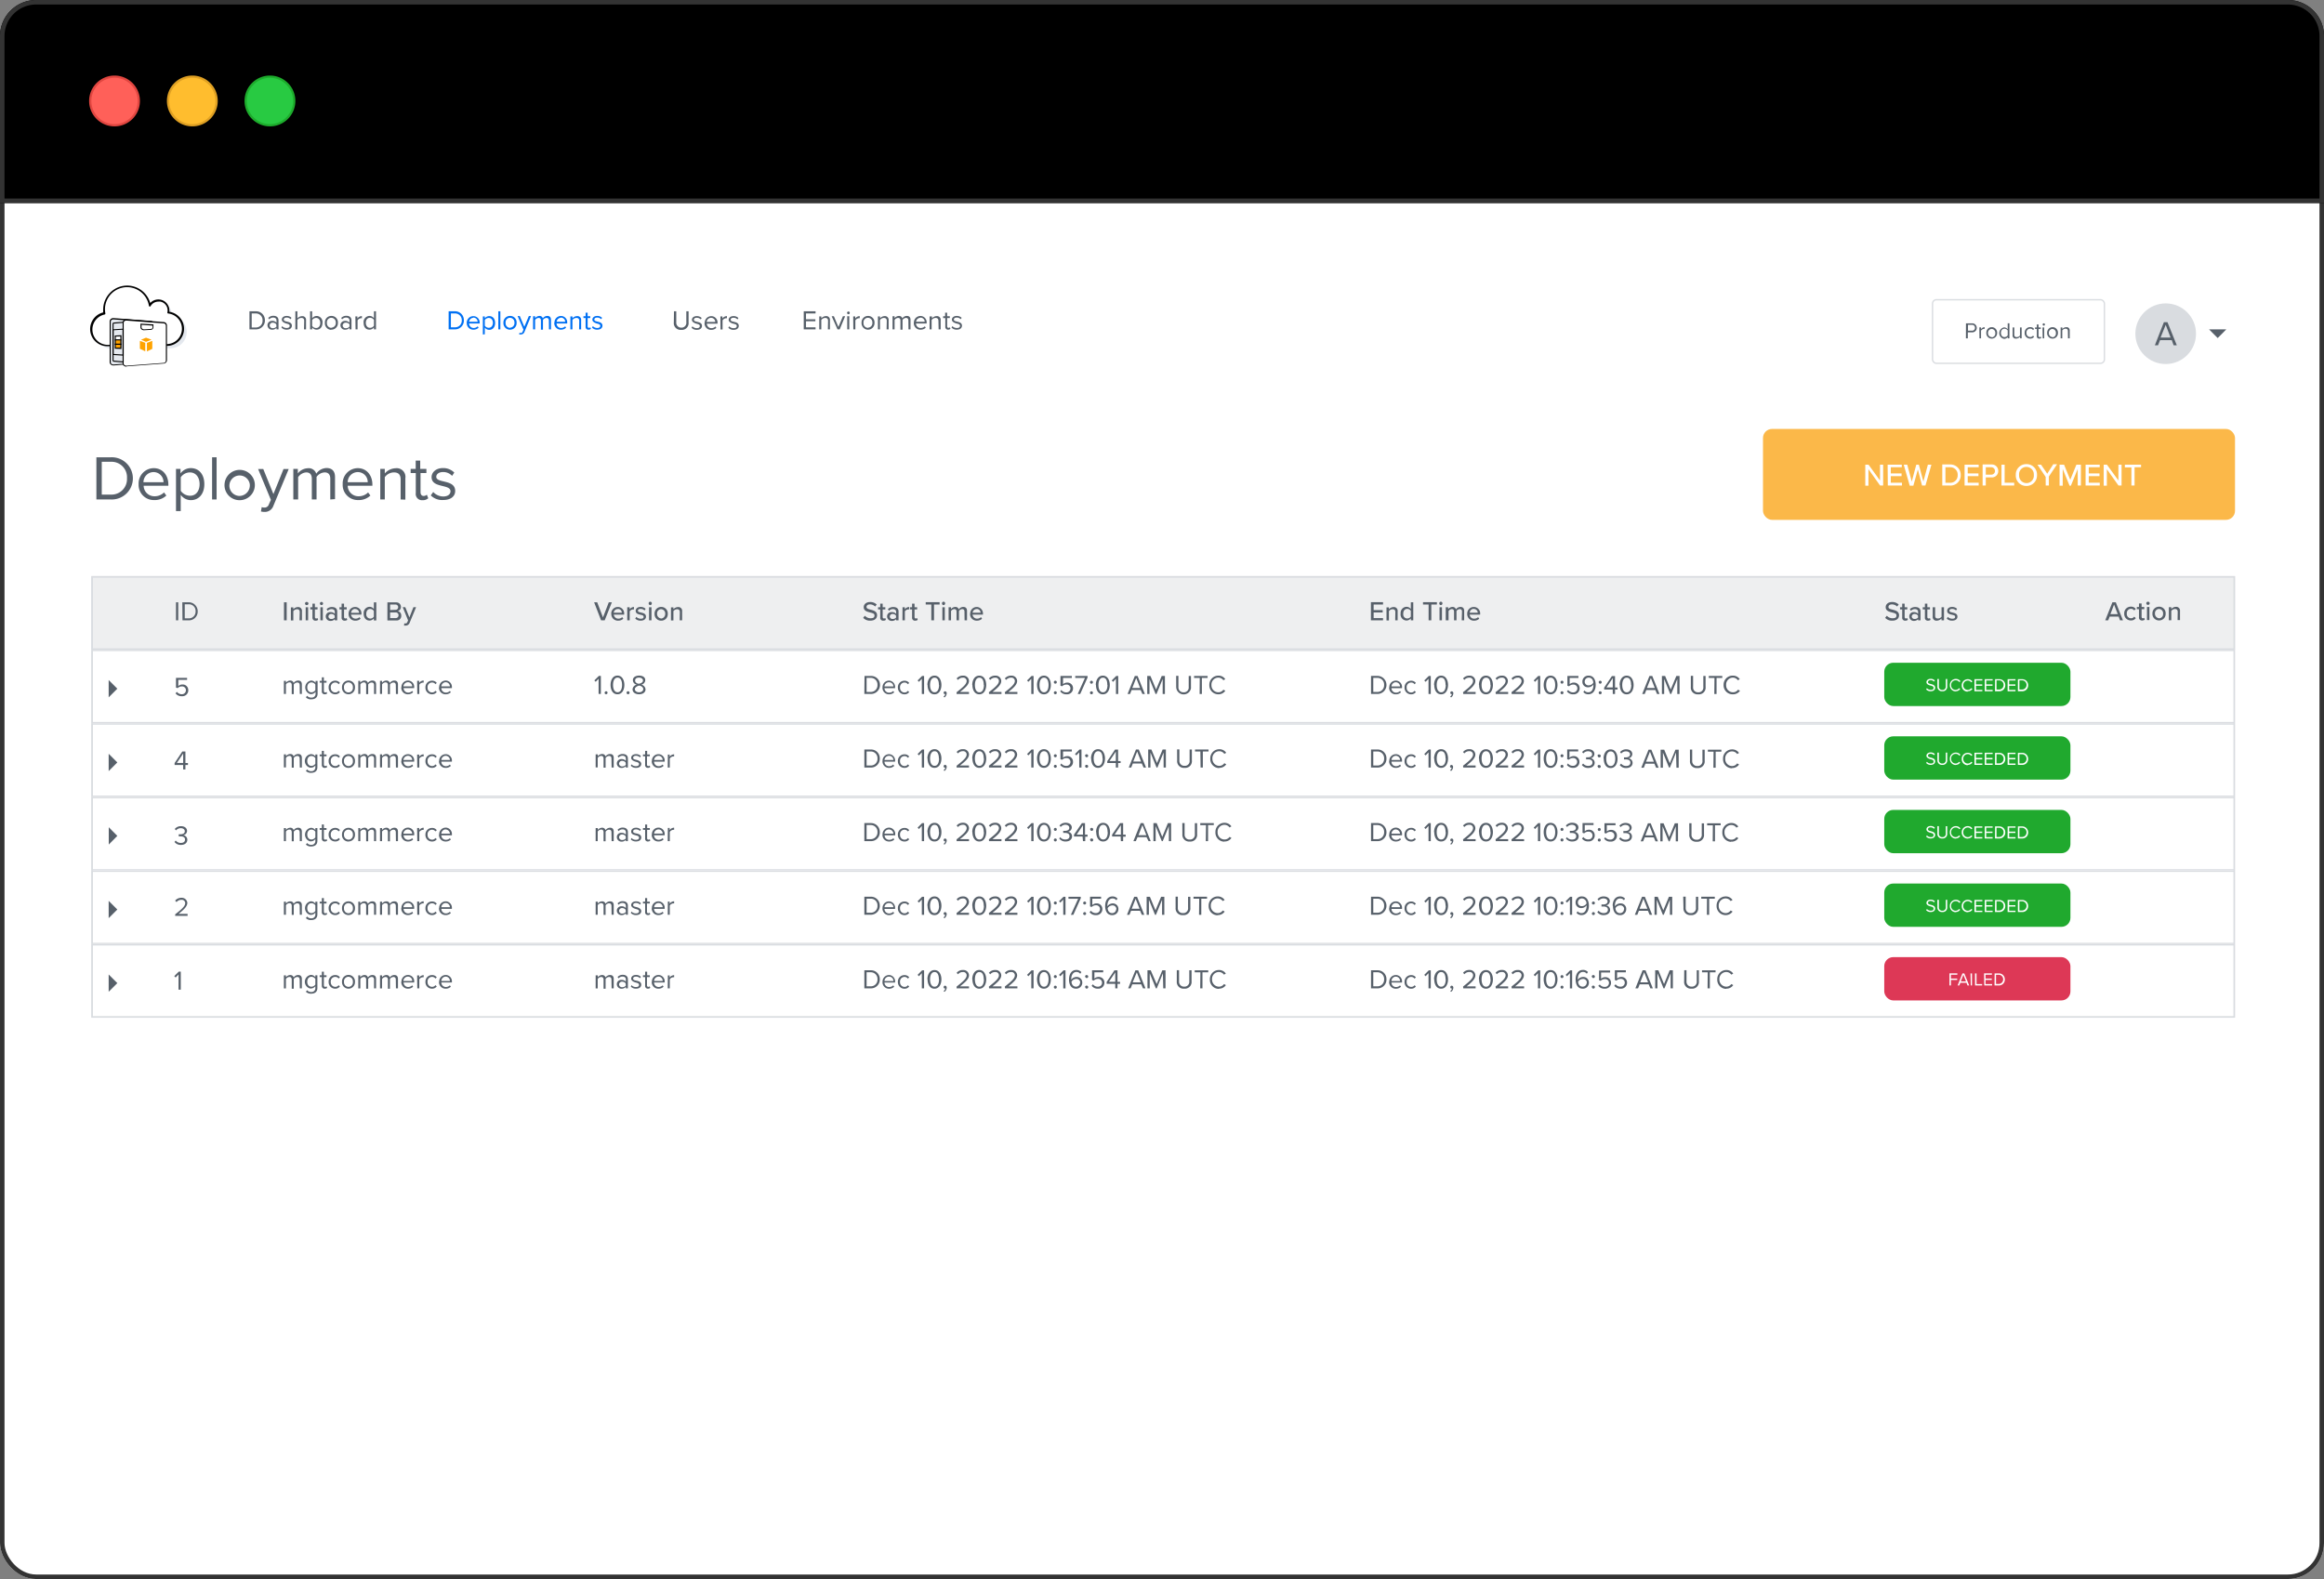 <svg id="Layer_1" data-name="Layer 1" xmlns="http://www.w3.org/2000/svg" viewBox="0 0 515 350"><rect x="0" y="0" width="515" height="350" fill="#808080" stroke="none"/><g id="graphic-mgt-cd-new-deployment-dark"><g id="Rectangle_5925-2" data-name="Rectangle 5925-2"><rect width="515" height="350" rx="8" style="fill:#fff"/><rect x="0.5" y="0.5" width="514" height="349" rx="7.5" style="fill:none;stroke:#333"/></g><g id="Rectangle_5926" data-name="Rectangle 5926"><path d="M8,0H507a8,8,0,0,1,8,8V45H0V8A8,8,0,0,1,8,0Z"/><path d="M8,.5H507A7.5,7.5,0,0,1,514.5,8V44.5H.5V8A7.5,7.5,0,0,1,8,.5Z" style="fill:none;stroke:#333"/></g><g id="Group_8420" data-name="Group 8420"><path id="Path_16329" data-name="Path 16329" d="M30.76,22.38A5.38,5.38,0,1,1,25.38,17h0A5.38,5.38,0,0,1,30.76,22.38Z" style="fill:#ff6059;stroke:#e14640;stroke-width:0.5px"/><path id="Path_16330" data-name="Path 16330" d="M48,22.38A5.38,5.38,0,1,1,42.6,17h0A5.38,5.38,0,0,1,48,22.38Z" style="fill:#ffbd2e;stroke:#dfa023;stroke-width:0.5px"/><path id="Path_16331" data-name="Path 16331" d="M65.2,22.38A5.38,5.38,0,1,1,59.82,17h0A5.38,5.38,0,0,1,65.2,22.38Z" style="fill:#28ca42;stroke:#1dac2c;stroke-width:0.5px"/></g><g id="Group_10567" data-name="Group 10567"><g id="Rectangle_6986" data-name="Rectangle 6986"><rect x="20.26" y="127.7" width="475.01" height="16.31" style="fill:#eeeff0"/><rect x="20.41" y="127.85" width="474.71" height="16.01" style="fill:none;stroke:#d9dce0;stroke-width:0.3px"/></g><g id="Rectangle_6994" data-name="Rectangle 6994"><rect x="20.26" y="144.02" width="475.01" height="16.31" style="fill:#fff"/><rect x="20.41" y="144.17" width="474.71" height="16.01" style="fill:none;stroke:#d9dce0;stroke-width:0.3px"/></g><g id="Rectangle_6997" data-name="Rectangle 6997"><rect x="20.26" y="176.65" width="475.01" height="16.31" style="fill:#fff"/><rect x="20.41" y="176.8" width="474.71" height="16.01" style="fill:none;stroke:#d9dce0;stroke-width:0.3px"/></g><g id="Rectangle_6995" data-name="Rectangle 6995"><rect x="20.26" y="160.33" width="475.01" height="16.31" style="fill:#fff"/><rect x="20.41" y="160.48" width="474.71" height="16.01" style="fill:none;stroke:#d9dce0;stroke-width:0.3px"/></g><g id="Rectangle_6996" data-name="Rectangle 6996"><rect x="20.26" y="192.96" width="475.01" height="16.31" style="fill:#fff"/><rect x="20.41" y="193.11" width="474.71" height="16.01" style="fill:none;stroke:#d9dce0;stroke-width:0.3px"/></g><g id="Rectangle_6998" data-name="Rectangle 6998"><rect x="20.26" y="209.27" width="475.01" height="16.31" style="fill:#fff"/><rect x="20.41" y="209.42" width="474.71" height="16.01" style="fill:none;stroke:#d9dce0;stroke-width:0.3px"/></g><g id="Group_10564" data-name="Group 10564"><g id="Group_10547" data-name="Group 10547"><path id="Path_20263" data-name="Path 20263" d="M37.63,77.19A3.6,3.6,0,0,0,38,70a2.24,2.24,0,0,0-4.09-1.65,5.1,5.1,0,0,0-10,1.77,3.6,3.6,0,0,0,.71,7.13h.61" style="fill:#e4e8ee"/></g><g id="Group_10548" data-name="Group 10548"><path id="Path_20264" data-name="Path 20264" d="M36.91,76.47a3.6,3.6,0,0,0,.32-7.18,2.23,2.23,0,0,0-4.08-1.66,5.11,5.11,0,0,0-10.06,1.78,3.6,3.6,0,0,0,.71,7.13h.61" style="fill:#fff"/><path id="Path_20265" data-name="Path 20265" d="M24.41,76.74H23.8a3.8,3.8,0,0,1-.93-7.49,4.44,4.44,0,0,1,0-.63,5.31,5.31,0,0,1,10.42-1.45,2.44,2.44,0,0,1,4.24,1.63,3,3,0,0,1,0,.31,3.8,3.8,0,0,1-.55,7.56.2.2,0,1,1,0-.4,3.4,3.4,0,0,0,.3-6.78.2.2,0,0,1-.19-.22,0,0,0,0,1,0,0,2,2,0,0,0-1.54-2.42,2.3,2.3,0,0,0-.45,0,2,2,0,0,0-1.73,1,.19.19,0,0,1-.27.07.21.21,0,0,1-.1-.14,4.9,4.9,0,1,0-9.65,1.7.2.2,0,0,1-.16.23,3.4,3.4,0,0,0,.67,6.73h.61a.2.2,0,0,1,.2.21.2.2,0,0,1-.2.2Z"/></g><g id="Group_10549" data-name="Group 10549"><path id="Path_20266" data-name="Path 20266" d="M33.42,71.3l-8.22-.62a.68.68,0,0,0-.78.55v9a.66.66,0,0,0,.72.63h.06l8.22-.63a.66.66,0,0,0,.6-.63V71.93A.66.66,0,0,0,33.42,71.3Z" style="fill:#e5e9ef"/><path id="Path_20267" data-name="Path 20267" d="M25.13,81a.88.88,0,0,1-.6-.23.68.68,0,0,1-.23-.52v-9a.68.68,0,0,1,.23-.52.84.84,0,0,1,.68-.22l8.22.62a.77.77,0,0,1,.7.75v7.69a.78.78,0,0,1-.7.75L25.21,81Zm0-10.2a.6.6,0,0,0-.44.16.42.42,0,0,0-.15.34v9a.42.42,0,0,0,.15.34.66.66,0,0,0,.5.16l8.22-.62a.53.53,0,0,0,.48-.51V71.94a.53.53,0,0,0-.48-.52l-8.22-.62Z"/></g><g id="Group_10550" data-name="Group 10550"><path id="Path_20268" data-name="Path 20268" d="M36.3,71.56l-8.22-.63a.68.68,0,0,0-.78.56.15.15,0,0,0,0,.07v9a.67.67,0,0,0,.72.63h.07l8.22-.62a.65.65,0,0,0,.59-.63V72.19A.64.64,0,0,0,36.3,71.56Z" style="fill:#fff"/><path id="Path_20269" data-name="Path 20269" d="M28,81.26a.88.88,0,0,1-.6-.23.68.68,0,0,1-.23-.52v-9a.68.68,0,0,1,.23-.52.89.89,0,0,1,.68-.23l8.22.63a.76.76,0,0,1,.7.75v7.69a.77.77,0,0,1-.7.75l-8.22.62Zm0-10.2a.6.6,0,0,0-.44.16.44.44,0,0,0-.16.34v9a.46.46,0,0,0,.16.34.66.66,0,0,0,.5.16l8.22-.62a.53.53,0,0,0,.48-.52V72.19a.52.52,0,0,0-.48-.51l-8.22-.62Z"/></g><g id="Group_10551" data-name="Group 10551"><path id="Path_20270" data-name="Path 20270" d="M31.25,75.3l1.11.48,1.22-.48-1.22-.45Z" style="fill:#ffa300"/></g><g id="Group_10552" data-name="Group 10552"><path id="Path_20271" data-name="Path 20271" d="M33.75,75.55,32.56,76v1.89l1.19-.57Z" style="fill:#ffa300"/></g><g id="Group_10553" data-name="Group 10553"><path id="Path_20272" data-name="Path 20272" d="M31,75.55l1.19.43v1.89L31,77.3Z" style="fill:#ffa300"/></g><g id="Group_10554" data-name="Group 10554"><path id="Path_20273" data-name="Path 20273" d="M31.91,73.2a.9.9,0,0,1-.59-.22.59.59,0,0,1-.19-.43v-.81L34,71.9v.63a.6.6,0,0,1-.57.58L32,73.19ZM31.37,72v.56a.33.33,0,0,0,.11.25A.63.63,0,0,0,32,73l1.46-.09a.35.35,0,0,0,.35-.34v-.4Z"/></g><g id="Group_10555" data-name="Group 10555"><path id="Path_20274" data-name="Path 20274" d="M27.29,80.21l-2.07-.16a.19.19,0,0,1-.17-.19V71.79a.18.18,0,0,1,.17-.18l2.07-.17Z" style="fill:#e5e9ef"/><path id="Path_20275" data-name="Path 20275" d="M27.41,80.35l-2.2-.18a.31.31,0,0,1-.27-.3V71.79a.31.31,0,0,1,.27-.3l2.2-.17Zm-.24-8.78-1.94.16a.06.06,0,0,0-.06.06v8.08a.06.06,0,0,0,.06.06l1.94.16Z"/></g><g id="Group_10556" data-name="Group 10556"><path id="Path_20276" data-name="Path 20276" d="M27.41,78.83l-2.48-.15V73l2.48-.15Zm-2.24-.37,2,.12v-5.5l-2,.12Z"/></g><g id="Group_10560" data-name="Group 10560"><g id="Group_10557" data-name="Group 10557"><path id="Path_20277" data-name="Path 20277" d="M26.8,74.42v.93l-1.25,0v-.89Z" style="fill:#fff"/><path id="Path_20278" data-name="Path 20278" d="M25.43,75.49V74.37l1.49-.07v1.17Zm.24-.89v.65l1,0v-.68Z"/></g><g id="Group_10558" data-name="Group 10558"><path id="Path_20279" data-name="Path 20279" d="M26.8,76.31v.92l-1.25-.06v-.88Z" style="fill:#ffa300"/><path id="Path_20280" data-name="Path 20280" d="M26.92,77.35l-1.49-.06V76.17l1.49,0Zm-1.25-.3,1,0v-.68h-1Z"/></g><g id="Group_10559" data-name="Group 10559"><path id="Path_20281" data-name="Path 20281" d="M26.8,75.35v1l-1.25,0v-.92Z" style="fill:#ffa300"/><path id="Path_20282" data-name="Path 20282" d="M26.92,76.43l-1.49,0V75.25l1.49,0Zm-1.25-.26,1,0v-.72h-1Z"/></g></g></g><path id="Path_35002" data-name="Path 35002" d="M55.28,73h1.37a1.94,1.94,0,0,0,2.05-1.82V71a1.94,1.94,0,0,0-1.89-2,.85.85,0,0,0-.16,0H55.28Zm.5-.45V69.48h.87a1.46,1.46,0,0,1,1.53,1.39.48.48,0,0,1,0,.17,1.46,1.46,0,0,1-1.38,1.55h-1Zm5.49.45h.45v-2c0-.7-.51-1-1.12-1a1.5,1.5,0,0,0-1.16.48l.21.31a1.16,1.16,0,0,1,.89-.4c.42,0,.73.22.73.61v.52a1.23,1.23,0,0,0-1-.4,1,1,0,0,0-1,.89v.07a1,1,0,0,0,1,1h0a1.26,1.26,0,0,0,1-.4Zm0-.61a1,1,0,0,1-.8.36.66.66,0,0,1-.71-.59v0a.64.64,0,0,1,.66-.64h0a1,1,0,0,1,.8.36Zm1.1.22a1.55,1.55,0,0,0,1.17.46c.75,0,1.14-.39,1.14-.88,0-.64-.58-.78-1.09-.9s-.7-.18-.7-.46.24-.44.64-.44a1.12,1.12,0,0,1,.86.37l.21-.31a1.46,1.46,0,0,0-1.07-.42c-.69,0-1.08.38-1.08.83s.56.73,1,.85.74.2.74.51-.24.48-.68.48a1.34,1.34,0,0,1-1-.41Zm5,.39h.45V71a.81.81,0,0,0-.69-.92H66.9a1.43,1.43,0,0,0-1,.49V69h-.45v4h.45V70.92a1.13,1.13,0,0,1,.86-.45c.39,0,.65.15.65.66Zm1.35,0h.45v-.43a1.25,1.25,0,0,0,1,.5c.76,0,1.29-.58,1.29-1.52a1.34,1.34,0,0,0-1.16-1.51l-.13,0a1.26,1.26,0,0,0-1,.51V69h-.45Zm.45-.79V70.94a1.09,1.09,0,0,1,.87-.47c.58,0,.93.48.93,1.12s-.34,1.12-.93,1.12a1.1,1.1,0,0,1-.87-.46Zm4.27.86a1.43,1.43,0,0,0,1.44-1.42.34.34,0,0,0,0-.1,1.41,1.41,0,0,0-1.32-1.52h-.11A1.41,1.41,0,0,0,72,71.48v.11a1.44,1.44,0,0,0,1.33,1.52Zm0-.4a1,1,0,0,1-1-1.06v-.06a1,1,0,0,1,.91-1.11h.06a1,1,0,0,1,1,1,.17.17,0,0,0,0,.07,1,1,0,0,1-.89,1.11Zm4,.33h.45v-2c0-.7-.51-1-1.12-1a1.5,1.5,0,0,0-1.16.48l.21.31a1.16,1.16,0,0,1,.89-.4c.42,0,.73.22.73.61v.52a1.26,1.26,0,0,0-1-.4,1,1,0,0,0-1,.89s0,0,0,.07a1,1,0,0,0,1,1h0a1.29,1.29,0,0,0,1-.4Zm0-.61a1,1,0,0,1-.8.36.65.65,0,0,1-.71-.59s0,0,0,0a.66.66,0,0,1,.67-.64h.05a1,1,0,0,1,.8.36Zm1.35.61h.45V71a1.06,1.06,0,0,1,.78-.47l.18,0v-.46a1.21,1.21,0,0,0-1,.53v-.47h-.45Zm4.08,0h.45V69h-.45v1.54a1.2,1.2,0,0,0-1-.51,1.34,1.34,0,0,0-1.29,1.52c0,1,.53,1.52,1.29,1.52a1.22,1.22,0,0,0,1-.5Zm0-.79a1.09,1.09,0,0,1-.87.46c-.58,0-.93-.48-.93-1.12s.35-1.12.93-1.12a1.09,1.09,0,0,1,.87.47Z" style="fill:#57606a"/><path id="Path_35014" data-name="Path 35014" d="M39,137.5h.5v-4H39Zm1.44,0h1.37a1.94,1.94,0,0,0,2-1.82v-.18a2,2,0,0,0-1.89-2H40.4Zm.5-.44v-3.12h.87a1.46,1.46,0,0,1,1.53,1.39.49.49,0,0,1,0,.17,1.48,1.48,0,0,1-1.38,1.56h-1Z" style="fill:#57606a"/><path id="Path_35013" data-name="Path 35013" d="M62.93,137.5h.6v-4h-.6Zm3.44,0h.54v-2a.84.84,0,0,0-.72-.94H66a1.41,1.41,0,0,0-1,.48v-.41h-.54v2.9H65v-2.07a1.06,1.06,0,0,1,.8-.42c.38,0,.62.16.62.64ZM68,134.12a.35.35,0,0,0,.35-.34h0a.35.35,0,0,0-.35-.35.35.35,0,1,0,0,.69Zm-.26,3.38h.54v-2.9h-.54Zm2.2.07a.77.77,0,0,0,.56-.18l-.14-.41a.38.38,0,0,1-.3.11c-.18,0-.28-.15-.28-.35v-1.66h.59v-.48h-.59v-.79h-.54v.79h-.48v.48h.48v1.78a.64.64,0,0,0,.54.71.38.38,0,0,0,.15,0Zm1.3-3.45a.35.35,0,0,0,.35-.34h0a.35.35,0,1,0-.35.34ZM71,137.5h.54v-2.9H71Zm3.19,0h.54v-1.95c0-.74-.54-1-1.17-1a1.62,1.62,0,0,0-1.18.47l.23.37a1.19,1.19,0,0,1,.87-.38c.41,0,.71.22.71.58v.48a1.19,1.19,0,0,0-1-.39.94.94,0,0,0-1,.86.28.28,0,0,0,0,.09,1,1,0,0,0,1,1h0a1.26,1.26,0,0,0,1-.39Zm0-.63a.93.93,0,0,1-.75.33.6.6,0,0,1-.66-.53v0a.6.6,0,0,1,.62-.58h0a.93.93,0,0,1,.75.33Zm2.2.7a.76.76,0,0,0,.56-.18l-.14-.41a.34.34,0,0,1-.29.11c-.19,0-.28-.15-.28-.35v-1.66h.59v-.48h-.59v-.79H75.7v.79h-.48v.48h.48v1.78a.62.62,0,0,0,.54.71A.38.38,0,0,0,76.39,137.57Zm.86-1.52a1.44,1.44,0,0,0,1.37,1.52.28.28,0,0,0,.13,0,1.6,1.6,0,0,0,1.16-.43l-.25-.35a1.24,1.24,0,0,1-.86.34,1,1,0,0,1-1-.9h2.29v-.13a1.42,1.42,0,0,0-1.28-1.56H78.7A1.45,1.45,0,0,0,77.25,136v.05ZM78.7,135a.85.85,0,0,1,.88.83v0H77.81a.88.88,0,0,1,.89-.86Zm4.15,2.52h.54v-4h-.54V135a1.19,1.19,0,0,0-.95-.5,1.35,1.35,0,0,0-1.31,1.39s0,.09,0,.14c0,.95.54,1.52,1.3,1.52a1.21,1.21,0,0,0,.95-.49Zm0-.83a1,1,0,0,1-.8.42.91.91,0,0,1-.88-1,.22.22,0,0,1,0-.08c0-.61.33-1.05.87-1.05a1,1,0,0,1,.8.43Zm3,.83h1.92a1,1,0,0,0,1.15-.93.76.76,0,0,0,0-.15,1,1,0,0,0-.77-1,.92.92,0,0,0,.7-.92,1,1,0,0,0-1-1h-2Zm.6-2.3V134h1.16a.57.57,0,0,1,.62.52s0,0,0,.07a.56.56,0,0,1-.54.58.22.22,0,0,1-.08,0Zm0,1.78v-1.25h1.19a.6.6,0,0,1,.67.54v.07a.6.6,0,0,1-.56.64h-1.3Zm3.15,1.17-.08.49a1.86,1.86,0,0,0,.33,0,.92.92,0,0,0,.93-.63l1.43-3.45h-.59l-.9,2.28-.91-2.28h-.57l1.19,2.93-.17.39a.39.39,0,0,1-.42.28A.69.69,0,0,1,89.57,138.15Z" style="fill:#57606a"/><path id="Path_35012" data-name="Path 35012" d="M133.2,137.5H134l1.59-4h-.68l-1.29,3.35-1.28-3.35h-.68Zm2.27-1.45a1.44,1.44,0,0,0,1.37,1.52.29.29,0,0,0,.13,0,1.6,1.6,0,0,0,1.16-.43l-.25-.35a1.24,1.24,0,0,1-.86.34,1,1,0,0,1-1-.9h2.29v-.13a1.42,1.42,0,0,0-1.27-1.56h-.14a1.45,1.45,0,0,0-1.45,1.46Zm1.45-1.07a.85.85,0,0,1,.88.83v0H136A.89.89,0,0,1,136.92,135ZM139,137.5h.54v-2a1,1,0,0,1,.76-.42h.19v-.54a1.2,1.2,0,0,0-.95.51v-.45H139Zm1.77-.38a1.63,1.63,0,0,0,1.21.45c.76,0,1.17-.39,1.17-.88,0-.67-.6-.8-1.1-.92s-.68-.17-.68-.42.23-.38.6-.38a1.17,1.17,0,0,1,.86.35l.24-.37a1.56,1.56,0,0,0-1.1-.42c-.71,0-1.1.4-1.1.86,0,.62.57.76,1.06.87s.7.18.7.47-.21.41-.62.41a1.36,1.36,0,0,1-1-.41Zm3.32-3a.35.35,0,0,0,.35-.34h0a.35.35,0,1,0-.69,0,.35.35,0,0,0,.35.34h0Zm-.26,3.38h.54v-2.9h-.54Zm2.69.07a1.42,1.42,0,0,0,1.46-1.4v-.12a1.44,1.44,0,0,0-1.35-1.52h-.11a1.45,1.45,0,0,0-1.47,1.41v.11a1.44,1.44,0,0,0,1.36,1.52Zm0-.48a1,1,0,0,1-.91-1,.13.13,0,0,1,0-.06.93.93,0,0,1,.84-1h.06a.94.94,0,0,1,.9,1v.07a1,1,0,0,1-.83,1Zm4.1.41h.54v-2a.84.84,0,0,0-.72-.94h-.21a1.41,1.41,0,0,0-1,.48v-.41h-.54v2.9h.54v-2.07a1.06,1.06,0,0,1,.8-.42c.38,0,.62.16.62.64Z" style="fill:#57606a"/><path id="Path_35011" data-name="Path 35011" d="M191.28,136.94a2,2,0,0,0,1.57.63c1.08,0,1.51-.58,1.51-1.2,0-.85-.76-1.06-1.41-1.23-.5-.13-.93-.24-.93-.6s.3-.57.75-.57a1.59,1.59,0,0,1,1.16.47l.35-.44a2,2,0,0,0-1.46-.56c-.84,0-1.42.48-1.42,1.14,0,.82.74,1,1.39,1.17s1,.25,1,.67-.23.62-.87.62a1.67,1.67,0,0,1-1.26-.56Zm4.47.63a.75.75,0,0,0,.56-.18l-.13-.41a.38.38,0,0,1-.3.11c-.18,0-.28-.15-.28-.35v-1.66h.59v-.48h-.59v-.79h-.54v.79h-.48v.48h.48v1.78a.62.62,0,0,0,.53.71A.43.43,0,0,0,195.75,137.57Zm2.83-.07h.54v-1.95c0-.74-.54-1-1.17-1a1.66,1.66,0,0,0-1.19.47l.24.37a1.19,1.19,0,0,1,.87-.38c.41,0,.71.22.71.58v.48a1.19,1.19,0,0,0-1-.39.94.94,0,0,0-1,.86v.09a1,1,0,0,0,1,1h0a1.28,1.28,0,0,0,1-.39Zm0-.63a.94.94,0,0,1-.75.33.6.6,0,0,1-.66-.53v0a.6.6,0,0,1,.62-.58h0a.94.94,0,0,1,.75.33Zm1.4.63h.54v-2a1,1,0,0,1,.76-.42h.18v-.54a1.2,1.2,0,0,0-.94.51v-.45H200Zm2.83.07a.77.77,0,0,0,.56-.18l-.14-.41a.36.36,0,0,1-.29.11c-.19,0-.28-.15-.28-.35v-1.66h.58v-.48h-.58v-.79h-.54v.79h-.48v.48h.48v1.78a.62.62,0,0,0,.53.71A.43.43,0,0,0,202.81,137.57Zm3.57-.07h.6V134h1.24v-.53h-3.08V134h1.24Zm2.71-3.38a.35.35,0,0,0,.35-.34h0a.35.35,0,1,0-.69,0A.34.34,0,0,0,209.09,134.12Zm-.26,3.38h.54v-2.9h-.54Zm4.92,0h.54v-2.09c0-.58-.29-.88-.82-.88a1.21,1.21,0,0,0-1,.54.76.76,0,0,0-.79-.54,1.26,1.26,0,0,0-.93.48v-.41h-.54v2.9h.54v-2.07a1,1,0,0,1,.71-.42c.36,0,.51.22.51.56v1.93h.54v-2.07a.91.91,0,0,1,.72-.42c.35,0,.5.22.5.56Zm1.22-1.45a1.44,1.44,0,0,0,1.37,1.52.29.29,0,0,0,.13,0,1.6,1.6,0,0,0,1.16-.43l-.25-.35a1.24,1.24,0,0,1-.86.34,1,1,0,0,1-1-.9h2.3v-.13a1.44,1.44,0,0,0-1.28-1.56h-.13A1.45,1.45,0,0,0,215,136Zm1.45-1.07a.85.85,0,0,1,.88.83v0h-1.77A.89.89,0,0,1,216.42,135Z" style="fill:#57606a"/><path id="Path_35010" data-name="Path 35010" d="M303.8,137.5h2.68V137H304.4v-1.24h2v-.53h-2V134h2.08v-.53H303.8Zm5.38,0h.54v-2a.84.84,0,0,0-.72-.94h-.21a1.4,1.4,0,0,0-1,.48v-.41h-.54v2.9h.54v-2.07a1,1,0,0,1,.8-.42c.37,0,.62.16.62.64Zm3.46,0h.54v-4h-.54V135a1.19,1.19,0,0,0-.95-.5,1.35,1.35,0,0,0-1.31,1.39s0,.09,0,.14a1.33,1.33,0,0,0,1.3,1.51,1.17,1.17,0,0,0,.95-.48Zm0-.83a1,1,0,0,1-.8.42.9.9,0,0,1-.88-1v-.08c0-.61.34-1.05.88-1.05a1,1,0,0,1,.8.43Zm3.94.83h.6V134h1.24v-.53h-3.08V134h1.24Zm2.71-3.38a.35.35,0,0,0,.35-.34h0a.35.35,0,1,0-.69,0A.34.34,0,0,0,319.29,134.12ZM319,137.5h.54v-2.9H319Zm4.92,0h.54v-2.09c0-.58-.29-.88-.82-.88a1.22,1.22,0,0,0-1,.54.76.76,0,0,0-.78-.54,1.28,1.28,0,0,0-.94.48v-.41h-.54v2.9H321v-2.07a1,1,0,0,1,.71-.42c.36,0,.51.22.51.56v1.93h.54v-2.07a.93.93,0,0,1,.72-.42c.35,0,.5.22.5.56Zm1.22-1.45a1.44,1.44,0,0,0,1.37,1.52.29.29,0,0,0,.13,0,1.6,1.6,0,0,0,1.16-.43l-.25-.35a1.24,1.24,0,0,1-.86.34.94.94,0,0,1-1-.9H328v-.13a1.42,1.42,0,0,0-1.28-1.56h-.13a1.44,1.44,0,0,0-1.45,1.46v.05Zm1.45-1.07a.85.85,0,0,1,.88.83v0h-1.77a.89.89,0,0,1,.89-.86Z" style="fill:#57606a"/><path id="Path_35009" data-name="Path 35009" d="M417.75,136.94a2,2,0,0,0,1.57.63c1.08,0,1.51-.58,1.51-1.2,0-.85-.76-1.06-1.41-1.23s-.93-.24-.93-.6.3-.57.75-.57a1.59,1.59,0,0,1,1.16.47l.35-.44a2,2,0,0,0-1.46-.56c-.84,0-1.42.48-1.42,1.14,0,.82.74,1,1.39,1.17s1,.25,1,.67-.23.62-.87.62a1.68,1.68,0,0,1-1.26-.56Zm4.47.63a.75.75,0,0,0,.56-.18l-.13-.41a.38.38,0,0,1-.3.11c-.18,0-.28-.15-.28-.35v-1.66h.59v-.48h-.59v-.79h-.54v.79h-.48v.48h.48v1.78a.62.62,0,0,0,.54.71A.38.38,0,0,0,422.22,137.57Zm2.83-.07h.54v-1.95c0-.74-.54-1-1.17-1a1.66,1.66,0,0,0-1.19.47l.24.37a1.19,1.19,0,0,1,.87-.38c.41,0,.71.22.71.58v.48a1.19,1.19,0,0,0-.95-.39.94.94,0,0,0-1,.86v.09a1,1,0,0,0,1,1h0a1.26,1.26,0,0,0,.95-.39Zm0-.63a.94.94,0,0,1-.75.33.6.6,0,0,1-.66-.53v0a.6.6,0,0,1,.62-.58h0a.94.94,0,0,1,.75.33Zm2.2.7a.76.76,0,0,0,.56-.18l-.14-.41a.36.36,0,0,1-.29.11c-.19,0-.28-.15-.28-.35v-1.66h.58v-.48h-.58v-.79h-.54v.79h-.48v.48h.48v1.78a.62.62,0,0,0,.54.71A.38.38,0,0,0,427.25,137.57Zm3-.07h.54v-2.9h-.54v2.09a1,1,0,0,1-.8.4c-.38,0-.62-.14-.62-.62V134.6h-.54v2.05a.81.81,0,0,0,.7.92.89.89,0,0,0,.23,0,1.46,1.46,0,0,0,1-.47Zm1.14-.38a1.65,1.65,0,0,0,1.21.45c.76,0,1.17-.39,1.17-.88,0-.67-.6-.8-1.1-.92s-.67-.17-.67-.42.22-.38.59-.38a1.15,1.15,0,0,1,.86.35l.24-.37a1.55,1.55,0,0,0-1.1-.42c-.71,0-1.1.4-1.1.86,0,.62.57.76,1.07.87s.7.18.7.47-.22.41-.63.41a1.39,1.39,0,0,1-1-.41Z" style="fill:#57606a"/><path id="Path_35008" data-name="Path 35008" d="M469.79,137.5h.66l-1.59-4h-.75l-1.59,4h.66l.32-.83h2ZM468.48,134l.81,2.12h-1.62Zm2.25,2a1.44,1.44,0,0,0,1.37,1.52h.11a1.24,1.24,0,0,0,1.09-.51l-.36-.33a.82.82,0,0,1-.7.36.93.93,0,0,1-.94-1v-.09a.94.94,0,0,1,.84-1h.09a.81.81,0,0,1,.7.36l.36-.33a1.27,1.27,0,0,0-1.08-.51,1.44,1.44,0,0,0-1.48,1.41Zm4,1.52a.77.77,0,0,0,.56-.18l-.14-.41a.34.34,0,0,1-.29.11c-.19,0-.28-.15-.28-.35v-1.66h.59v-.48h-.59v-.79H474v.79h-.48v.48H474v1.78a.62.62,0,0,0,.54.71A.38.38,0,0,0,474.69,137.57Zm1.3-3.45a.34.34,0,0,0,.34-.34h0a.34.34,0,0,0-.34-.35.35.35,0,1,0,0,.69Zm-.26,3.38h.54v-2.9h-.54Zm2.68.07a1.42,1.42,0,0,0,1.46-1.4.48.48,0,0,0,0-.12,1.44,1.44,0,0,0-1.35-1.52h-.11a1.45,1.45,0,0,0-1.47,1.41v.11a1.44,1.44,0,0,0,1.36,1.52Zm0-.48a1,1,0,0,1-.91-1s0,0,0-.06a.93.93,0,0,1,.84-1h.06a.93.93,0,0,1,.9,1v.07a.94.94,0,0,1-.83,1Zm4.1.41h.54v-2a.84.84,0,0,0-.72-.94h-.21a1.4,1.4,0,0,0-1,.48v-.41h-.54v2.9h.54v-2.07a1.06,1.06,0,0,1,.8-.42c.37,0,.62.16.62.64Z" style="fill:#57606a"/><path id="Path_35015" data-name="Path 35015" d="M38.9,153.68a1.66,1.66,0,0,0,1.41.64,1.31,1.31,0,0,0,1.41-1.2.49.49,0,0,0,0-.12,1.23,1.23,0,0,0-1.17-1.28h-.11a1.3,1.3,0,0,0-.93.36v-1.39h1.95v-.44H39v2.16l.36.12a1.3,1.3,0,0,1,.93-.38.84.84,0,0,1,.91.77.31.31,0,0,1,0,.1.88.88,0,0,1-.87.86H40.3a1.34,1.34,0,0,1-1.1-.53Z" style="fill:#57606a"/><path id="Path_35020" data-name="Path 35020" d="M66.44,153.82h.45v-2.1c0-.58-.28-.87-.81-.87a1.19,1.19,0,0,0-1,.54.74.74,0,0,0-.78-.54,1.21,1.21,0,0,0-.94.49v-.42h-.45v2.9h.45V151.7a1,1,0,0,1,.76-.45c.38,0,.53.23.53.6v2h.45v-2.13a1,1,0,0,1,.77-.44c.37,0,.54.23.54.6Zm1.34.74A1.47,1.47,0,0,0,69,155c.71,0,1.38-.3,1.38-1.26v-2.81h-.45v.43a1.23,1.23,0,0,0-1-.51,1.54,1.54,0,0,0-.17,3h.17a1.2,1.2,0,0,0,1-.51v.41a.81.81,0,0,1-.78.87H69a1.1,1.1,0,0,1-.94-.4Zm2.1-1.58a1.08,1.08,0,0,1-.86.48c-.59,0-.93-.47-.93-1.1s.34-1.1.93-1.1a1.06,1.06,0,0,1,.86.46Zm2.08.91a.76.76,0,0,0,.54-.19l-.13-.33a.48.48,0,0,1-.31.12c-.2,0-.29-.16-.29-.38v-1.79h.59v-.4h-.59v-.79h-.45v.79h-.48v.4h.48v1.9a.59.59,0,0,0,.51.66Zm.87-1.53a1.45,1.45,0,0,0,1.34,1.53h.1a1.24,1.24,0,0,0,1.06-.5l-.3-.28a.85.85,0,0,1-.73.38,1,1,0,0,1-1-1,.31.31,0,0,1,0-.1,1,1,0,0,1,.89-1.11h.11a.85.85,0,0,1,.73.38l.3-.28a1.24,1.24,0,0,0-1.06-.5,1.44,1.44,0,0,0-1.45,1.42A.28.28,0,0,0,72.83,152.36Zm4.4,1.53a1.43,1.43,0,0,0,1.43-1.42v-.11a1.42,1.42,0,0,0-1.32-1.51h-.11a1.42,1.42,0,0,0-1.44,1.4.37.37,0,0,0,0,.11,1.42,1.42,0,0,0,1.32,1.52Zm0-.4a1,1,0,0,1-1-1.06v-.06a1,1,0,0,1,.9-1.12h.07a1,1,0,0,1,1,1.05v.07a1,1,0,0,1-.89,1.11Zm5.66.33h.45v-2.1c0-.58-.28-.87-.81-.87a1.2,1.2,0,0,0-1,.54.73.73,0,0,0-.78-.54,1.19,1.19,0,0,0-.93.49v-.42H79.4v2.9h.45V151.7a1,1,0,0,1,.76-.45c.38,0,.53.23.53.6v2h.45v-2.13a1,1,0,0,1,.77-.44c.37,0,.53.23.53.6Zm4.85,0h.45v-2.1c0-.58-.28-.87-.81-.87a1.2,1.2,0,0,0-1,.54.74.74,0,0,0-.78-.54,1.22,1.22,0,0,0-.94.49v-.42h-.45v2.9h.45V151.7a1,1,0,0,1,.77-.45c.37,0,.53.23.53.6v2h.45v-2.13a1,1,0,0,1,.77-.44c.37,0,.53.23.53.6Zm1.18-1.46a1.45,1.45,0,0,0,1.35,1.53h.13a1.59,1.59,0,0,0,1.15-.45l-.21-.29a1.26,1.26,0,0,1-.9.37,1,1,0,0,1-1-1h2.34v-.12a1.4,1.4,0,0,0-1.25-1.55h-.14a1.44,1.44,0,0,0-1.43,1.46Zm1.43-1.14a.94.94,0,0,1,1,.92v0H89.4A1,1,0,0,1,90.35,151.22Zm2.12,2.6h.45v-2.06a1.09,1.09,0,0,1,.79-.46l.18,0v-.46a1.22,1.22,0,0,0-1,.53v-.47h-.45Zm1.81-1.46a1.45,1.45,0,0,0,1.34,1.53h.11a1.26,1.26,0,0,0,1.06-.5l-.3-.28a.91.91,0,0,1-.74.38,1,1,0,0,1-1-1s0-.06,0-.1a1,1,0,0,1,.9-1.11h.1a.86.86,0,0,1,.74.38l.3-.28a1.26,1.26,0,0,0-1.06-.5,1.44,1.44,0,0,0-1.45,1.42Zm3,0a1.44,1.44,0,0,0,1.35,1.53h.13a1.59,1.59,0,0,0,1.15-.45l-.22-.29a1.24,1.24,0,0,1-.89.37,1,1,0,0,1-1-1h2.34v-.12a1.42,1.42,0,0,0-1.25-1.55h-.14a1.44,1.44,0,0,0-1.43,1.46Zm1.42-1.14a.94.94,0,0,1,1,.92v0h-1.9A1,1,0,0,1,98.67,151.22Z" style="fill:#57606a"/><path id="Path_35025" data-name="Path 35025" d="M132.65,153.82h.5v-4h-.44l-1,1,.3.3.64-.67Zm1.32-.27a.35.35,0,0,0,.33.33.33.33,0,0,0,.33-.33.32.32,0,0,0-.33-.33A.33.33,0,0,0,134,153.55Zm1.33-1.73c0,1,.43,2.07,1.53,2.07s1.53-1.1,1.53-2.07-.44-2.07-1.53-2.07S135.3,150.84,135.3,151.82Zm2.55,0c0,.8-.26,1.62-1,1.62s-1-.82-1-1.62.26-1.62,1-1.62S137.85,151,137.85,151.82Zm1,1.73a.33.33,0,0,0,.66,0,.33.33,0,0,0-.66,0Zm1.33-.75c0,.69.64,1.09,1.44,1.09s1.43-.41,1.43-1.09a1.19,1.19,0,0,0-.95-1.05,1.05,1.05,0,0,0,.89-1c0-.72-.71-1-1.37-1s-1.37.32-1.37,1a1,1,0,0,0,.89,1A1.19,1.19,0,0,0,140.17,152.8Zm2.3-1.94c0,.48-.62.65-.87.69s-.87-.2-.87-.69.39-.66.87-.66.88.24.88.66Zm.06,1.89c0,.43-.44.7-.93.7s-.93-.27-.93-.7.69-.75.93-.78.94.26.94.78Z" style="fill:#57606a"/><path id="Path_35016" data-name="Path 35016" d="M40.59,170.56h.5v-1h.56v-.44h-.56v-2.55H40.4l-1.71,2.57v.42h1.9Zm0-3.54v2.09h-1.4Z" style="fill:#57606a"/><path id="Path_35021" data-name="Path 35021" d="M66.44,170.13h.45V168c0-.58-.28-.87-.81-.87a1.19,1.19,0,0,0-1,.54.74.74,0,0,0-.78-.54,1.27,1.27,0,0,0-.94.49v-.42h-.45v2.9h.45V168a1,1,0,0,1,.76-.45c.38,0,.53.23.53.6v2h.45V168a1,1,0,0,1,.77-.44c.37,0,.54.23.54.6Zm1.34.74a1.47,1.47,0,0,0,1.17.43c.71,0,1.38-.3,1.38-1.26v-2.81h-.45v.44a1.17,1.17,0,0,0-1-.51,1.53,1.53,0,0,0-.17,3h.17a1.17,1.17,0,0,0,1-.51v.41a.83.83,0,0,1-.78.88H69a1.1,1.1,0,0,1-.94-.4Zm2.1-1.58a1.08,1.08,0,0,1-.86.48c-.59,0-.93-.47-.93-1.1s.34-1.1.93-1.1a1.07,1.07,0,0,1,.86.47Zm2.08.91a.72.72,0,0,0,.54-.19l-.13-.33a.43.43,0,0,1-.31.12c-.2,0-.29-.16-.29-.37v-1.8h.59v-.4h-.59v-.79h-.45v.79h-.48v.4h.48v1.9a.6.6,0,0,0,.51.67A.57.57,0,0,0,72,170.2Zm.87-1.52a1.43,1.43,0,0,0,1.34,1.52h.1a1.21,1.21,0,0,0,1.06-.5l-.3-.28a.83.83,0,0,1-.73.38,1,1,0,0,1-1-1,.34.34,0,0,1,0-.1,1,1,0,0,1,.89-1.11h.11a.88.88,0,0,1,.73.38l.3-.27a1.19,1.19,0,0,0-1.06-.5,1.43,1.43,0,0,0-1.45,1.41A.34.34,0,0,0,72.83,168.68Zm4.4,1.52a1.42,1.42,0,0,0,1.43-1.42v-.1a1.43,1.43,0,0,0-1.32-1.52h-.11a1.42,1.42,0,0,0-1.44,1.41.45.45,0,0,0,0,.11,1.43,1.43,0,0,0,1.32,1.52Zm0-.4a1,1,0,0,1-1-1.05v-.07a1,1,0,0,1,.9-1.11h.07a1,1,0,0,1,1,1.05v.07a1,1,0,0,1-.89,1.11Zm5.66.33h.45V168c0-.58-.28-.87-.81-.87a1.2,1.2,0,0,0-1,.54.73.73,0,0,0-.78-.54,1.25,1.25,0,0,0-.93.49v-.42H79.4v2.9h.45V168a1,1,0,0,1,.76-.45c.38,0,.53.23.53.6v2h.45V168a1,1,0,0,1,.77-.44c.37,0,.53.23.53.6Zm4.85,0h.45V168c0-.58-.28-.87-.81-.87a1.2,1.2,0,0,0-1,.54.74.74,0,0,0-.78-.54,1.29,1.29,0,0,0-.94.49v-.42h-.45v2.9h.45V168a1.05,1.05,0,0,1,.77-.45c.37,0,.53.23.53.6v2h.45V168a1,1,0,0,1,.77-.44c.37,0,.53.23.53.6Zm1.18-1.45a1.45,1.45,0,0,0,1.35,1.52h.13a1.54,1.54,0,0,0,1.15-.44l-.21-.3a1.26,1.26,0,0,1-.9.37,1,1,0,0,1-1-1h2.34v-.12a1.39,1.39,0,0,0-1.25-1.54h-.14a1.45,1.45,0,0,0-1.43,1.47Zm1.43-1.15a.94.94,0,0,1,1,.92v0H89.4A1,1,0,0,1,90.35,167.53Zm2.12,2.6h.45v-2a1.07,1.07,0,0,1,.79-.47l.18,0v-.46a1.25,1.25,0,0,0-1,.53v-.47h-.45Zm1.81-1.45a1.43,1.43,0,0,0,1.34,1.52h.11a1.24,1.24,0,0,0,1.06-.5l-.3-.28a.88.88,0,0,1-.74.38,1,1,0,0,1-1-1s0-.06,0-.09a1,1,0,0,1,.9-1.11h.1a.86.86,0,0,1,.74.38l.3-.28a1.26,1.26,0,0,0-1.06-.5,1.44,1.44,0,0,0-1.45,1.42Zm3,0a1.44,1.44,0,0,0,1.35,1.52h.13a1.54,1.54,0,0,0,1.15-.44l-.22-.3a1.24,1.24,0,0,1-.89.37,1,1,0,0,1-1-1h2.34v-.12a1.4,1.4,0,0,0-1.25-1.54h-.14a1.45,1.45,0,0,0-1.43,1.47Zm1.42-1.15a.94.94,0,0,1,1,.92v0h-1.9A1,1,0,0,1,98.67,167.53Z" style="fill:#57606a"/><path id="Path_35026" data-name="Path 35026" d="M135.53,170.13H136V168c0-.58-.28-.87-.81-.87a1.2,1.2,0,0,0-1,.54.74.74,0,0,0-.78-.54,1.27,1.27,0,0,0-.94.49v-.42H132v2.9h.45V168a1,1,0,0,1,.76-.45c.38,0,.54.23.54.6v2h.45V168a1,1,0,0,1,.76-.44c.38,0,.54.23.54.6Zm3.16,0h.45v-2c0-.7-.51-1-1.12-1a1.5,1.5,0,0,0-1.16.48l.21.31a1.16,1.16,0,0,1,.89-.4c.42,0,.73.22.73.61v.52a1.24,1.24,0,0,0-1-.4,1,1,0,0,0-1,.89v.07a1,1,0,0,0,1,1h0a1.26,1.26,0,0,0,1-.4Zm0-.61a1,1,0,0,1-.8.36.66.66,0,0,1-.71-.59v0a.65.65,0,0,1,.66-.64h0a1,1,0,0,1,.8.36Zm1.1.22a1.52,1.52,0,0,0,1.17.46c.75,0,1.14-.39,1.14-.88s-.58-.78-1.09-.9-.7-.18-.7-.46.24-.44.64-.44a1.16,1.16,0,0,1,.86.37l.21-.31a1.46,1.46,0,0,0-1.07-.42c-.69,0-1.08.38-1.08.83s.56.73,1,.85.74.2.74.51-.24.48-.68.48a1.34,1.34,0,0,1-1-.41Zm3.77.46a.71.71,0,0,0,.54-.19l-.13-.33a.43.43,0,0,1-.31.12c-.2,0-.29-.16-.29-.37v-1.8H144v-.4h-.59v-.79h-.45v.79h-.48v.4h.48v1.9a.6.6,0,0,0,.51.67.57.57,0,0,0,.13,0Zm.87-1.52a1.43,1.43,0,0,0,1.34,1.52h.13a1.53,1.53,0,0,0,1.15-.44l-.21-.3a1.26,1.26,0,0,1-.9.37,1,1,0,0,1-1-1h2.35v-.12a1.4,1.4,0,0,0-1.25-1.54h-.15a1.45,1.45,0,0,0-1.43,1.47v.05Zm1.42-1.15a.93.93,0,0,1,1,.92v0h-1.9A1,1,0,0,1,145.85,167.53Zm2.12,2.6h.45v-2a1.07,1.07,0,0,1,.79-.47l.18,0v-.46a1.25,1.25,0,0,0-1,.53v-.47H148Z" style="fill:#57606a"/><path id="Path_35017" data-name="Path 35017" d="M38.67,186.62a1.69,1.69,0,0,0,1.43.66c.88,0,1.41-.48,1.41-1.15a1,1,0,0,0-.92-1,1,1,0,0,0,.86-.93c0-.68-.59-1.07-1.35-1.07a1.72,1.72,0,0,0-1.37.62l.27.31a1.38,1.38,0,0,1,1.06-.49c.48,0,.89.24.89.69s-.43.66-.93.66h-.41v.46H40c.59,0,1,.21,1,.71s-.35.75-.94.75a1.4,1.4,0,0,1-1.12-.53Z" style="fill:#57606a"/><path id="Path_35022" data-name="Path 35022" d="M66.44,186.44h.45v-2.09c0-.58-.28-.88-.81-.88a1.24,1.24,0,0,0-1,.54.76.76,0,0,0-.78-.54,1.27,1.27,0,0,0-.94.49v-.42h-.45v2.9h.45v-2.12a1,1,0,0,1,.76-.45c.38,0,.53.24.53.6v2h.45v-2.12a1.05,1.05,0,0,1,.77-.45c.37,0,.54.24.54.6Zm1.34.75a1.5,1.5,0,0,0,1.17.43c.71,0,1.38-.3,1.38-1.26v-2.82h-.45V184a1.17,1.17,0,0,0-1-.51,1.54,1.54,0,0,0-.17,3h.17a1.21,1.21,0,0,0,1-.52v.42a.82.82,0,0,1-.78.87H69a1.1,1.1,0,0,1-.94-.4Zm2.1-1.58a1.07,1.07,0,0,1-.86.47c-.59,0-.93-.47-.93-1.1s.34-1.1.93-1.1a1.07,1.07,0,0,1,.86.47Zm2.08.9a.71.71,0,0,0,.54-.18l-.13-.34a.43.43,0,0,1-.31.12c-.2,0-.29-.15-.29-.37v-1.8h.59v-.4h-.59v-.79h-.45v.79h-.48v.4h.48v1.9a.59.59,0,0,0,.51.67A.29.29,0,0,0,72,186.51Zm.87-1.52a1.43,1.43,0,0,0,1.34,1.52.34.34,0,0,0,.1,0,1.19,1.19,0,0,0,1.06-.5l-.3-.27a.88.88,0,0,1-.73.38,1,1,0,0,1-1-1,.38.38,0,0,1,0-.1,1,1,0,0,1,.89-1.11h.11a.83.83,0,0,1,.73.38l.3-.28a1.24,1.24,0,0,0-1.06-.5,1.44,1.44,0,0,0-1.45,1.42A.28.28,0,0,0,72.83,185Zm4.4,1.52a1.41,1.41,0,0,0,1.43-1.41V185a1.42,1.42,0,0,0-1.32-1.51h-.11a1.42,1.42,0,0,0-1.44,1.41.41.41,0,0,0,0,.11,1.42,1.42,0,0,0,1.32,1.52.41.41,0,0,0,.11,0Zm0-.4a1,1,0,0,1-1-1.05V185a1,1,0,0,1,.9-1.11h.07a1,1,0,0,1,1,1V185a1,1,0,0,1-.89,1.12Zm5.66.33h.45v-2.09c0-.58-.28-.88-.81-.88a1.26,1.26,0,0,0-1,.54.74.74,0,0,0-.78-.54,1.25,1.25,0,0,0-.93.49v-.42H79.4v2.9h.45v-2.12a1,1,0,0,1,.76-.45c.38,0,.53.24.53.6v2h.45v-2.12a1.05,1.05,0,0,1,.77-.45c.37,0,.53.24.53.6Zm4.85,0h.45v-2.09c0-.58-.28-.88-.81-.88a1.26,1.26,0,0,0-1,.54.75.75,0,0,0-.78-.54,1.29,1.29,0,0,0-.94.49v-.42h-.45v2.9h.45v-2.12a1.09,1.09,0,0,1,.77-.45c.37,0,.53.24.53.6v2h.45v-2.12a1,1,0,0,1,.77-.45c.37,0,.53.24.53.6ZM88.92,185a1.45,1.45,0,0,0,1.35,1.52.29.29,0,0,0,.13,0,1.54,1.54,0,0,0,1.15-.44l-.21-.29a1.3,1.3,0,0,1-.9.36,1,1,0,0,1-1-1h2.34V185a1.4,1.4,0,0,0-1.25-1.55h-.14a1.45,1.45,0,0,0-1.43,1.47Zm1.43-1.15a1,1,0,0,1,1,.93v0H89.4A1,1,0,0,1,90.35,183.84Zm2.12,2.6h.45v-2.05a1.09,1.09,0,0,1,.79-.46.55.55,0,0,1,.18,0v-.47a1.25,1.25,0,0,0-1,.53v-.47h-.45ZM94.28,185a1.43,1.43,0,0,0,1.34,1.52.41.41,0,0,0,.11,0,1.21,1.21,0,0,0,1.06-.5l-.3-.28a.86.86,0,0,1-.74.38,1,1,0,0,1-1-1s0-.07,0-.1a1,1,0,0,1,.9-1.11h.1a.91.91,0,0,1,.74.38l.3-.27a1.21,1.21,0,0,0-1.06-.5,1.43,1.43,0,0,0-1.45,1.41Zm3,0a1.44,1.44,0,0,0,1.35,1.52.29.29,0,0,0,.13,0,1.54,1.54,0,0,0,1.15-.44l-.22-.29a1.27,1.27,0,0,1-.89.36,1,1,0,0,1-1-1h2.34V185a1.41,1.41,0,0,0-1.25-1.55h-.14a1.45,1.45,0,0,0-1.43,1.47Zm1.42-1.15a1,1,0,0,1,1,.93v0h-1.9A1,1,0,0,1,98.67,183.84Z" style="fill:#57606a"/><path id="Path_35027" data-name="Path 35027" d="M135.53,186.44H136v-2.09c0-.58-.28-.88-.81-.88a1.26,1.26,0,0,0-1,.54.76.76,0,0,0-.78-.54,1.27,1.27,0,0,0-.94.49v-.42H132v2.9h.45v-2.12a1,1,0,0,1,.76-.45c.38,0,.54.24.54.6v2h.45v-2.12a1,1,0,0,1,.76-.45c.38,0,.54.24.54.6Zm3.16,0h.45v-2c0-.7-.51-1-1.12-1a1.53,1.53,0,0,0-1.16.48l.21.31a1.2,1.2,0,0,1,.89-.4c.42,0,.73.23.73.62V185a1.21,1.21,0,0,0-1-.4.94.94,0,0,0-1,.88v.07a1,1,0,0,0,1,1h0a1.22,1.22,0,0,0,1-.4Zm0-.61a1,1,0,0,1-.8.36.66.66,0,0,1-.71-.59v0a.66.66,0,0,1,.66-.64h0a1,1,0,0,1,.8.36Zm1.1.23a1.51,1.51,0,0,0,1.17.45c.75,0,1.14-.39,1.14-.87,0-.64-.58-.79-1.09-.9s-.7-.18-.7-.46.24-.44.64-.44a1.11,1.11,0,0,1,.86.36l.21-.31a1.46,1.46,0,0,0-1.07-.42c-.69,0-1.08.39-1.08.84,0,.6.56.73,1,.84s.74.2.74.52-.24.48-.68.48a1.31,1.31,0,0,1-1-.42Zm3.77.45a.7.7,0,0,0,.54-.18L144,186a.43.43,0,0,1-.31.12c-.2,0-.29-.15-.29-.37v-1.8H144v-.4h-.59v-.79h-.45v.79h-.48v.4h.48v1.9a.59.59,0,0,0,.51.67.29.29,0,0,0,.13,0Zm.87-1.52a1.43,1.43,0,0,0,1.34,1.52.28.28,0,0,0,.13,0,1.53,1.53,0,0,0,1.15-.44l-.21-.29a1.3,1.3,0,0,1-.9.36,1,1,0,0,1-1-1h2.35V185a1.41,1.41,0,0,0-1.25-1.55h-.15a1.45,1.45,0,0,0-1.43,1.47V185Zm1.42-1.15a.94.94,0,0,1,1,.93v0h-1.9A1,1,0,0,1,145.85,183.84Zm2.12,2.6h.45v-2.05a1.09,1.09,0,0,1,.79-.46.55.55,0,0,1,.18,0v-.47a1.25,1.25,0,0,0-1,.53v-.47H148Z" style="fill:#57606a"/><path id="Path_35018" data-name="Path 35018" d="M38.82,203h2.75v-.44h-2c1.11-.88,1.94-1.63,1.94-2.44A1.22,1.22,0,0,0,40.3,199h-.09a1.79,1.79,0,0,0-1.4.63l.31.32a1.35,1.35,0,0,1,1.09-.5.75.75,0,0,1,.83.66v.07c0,.69-.78,1.36-2.22,2.49Z" style="fill:#57606a"/><path id="Path_35023" data-name="Path 35023" d="M66.44,202.76h.45v-2.1c0-.58-.28-.87-.81-.87a1.19,1.19,0,0,0-1,.54.74.74,0,0,0-.78-.54,1.21,1.21,0,0,0-.94.49v-.42h-.45v2.9h.45v-2.12a1,1,0,0,1,.76-.45c.38,0,.53.23.53.6v2h.45v-2.13a1,1,0,0,1,.77-.44c.37,0,.54.23.54.6Zm1.34.74a1.47,1.47,0,0,0,1.17.43c.71,0,1.38-.3,1.38-1.26v-2.81h-.45v.43a1.23,1.23,0,0,0-1-.51,1.54,1.54,0,0,0-.17,3h.17a1.2,1.2,0,0,0,1-.51v.41a.81.81,0,0,1-.78.87H69a1.1,1.1,0,0,1-.94-.4Zm2.1-1.58a1.08,1.08,0,0,1-.86.48c-.59,0-.93-.47-.93-1.1s.34-1.1.93-1.1a1.06,1.06,0,0,1,.86.46Zm2.08.91a.76.76,0,0,0,.54-.19l-.13-.33a.48.48,0,0,1-.31.12c-.2,0-.29-.16-.29-.38v-1.79h.59v-.4h-.59v-.79h-.45v.79h-.48v.4h.48v1.9a.59.59,0,0,0,.51.66Zm.87-1.53a1.45,1.45,0,0,0,1.34,1.53h.1a1.24,1.24,0,0,0,1.06-.5l-.3-.28a.85.85,0,0,1-.73.38,1,1,0,0,1-1-1,.31.31,0,0,1,0-.1,1,1,0,0,1,.89-1.11h.11a.85.85,0,0,1,.73.38l.3-.28a1.24,1.24,0,0,0-1.06-.5,1.44,1.44,0,0,0-1.45,1.42A.28.28,0,0,0,72.83,201.3Zm4.4,1.53a1.43,1.43,0,0,0,1.43-1.42v-.11a1.42,1.42,0,0,0-1.32-1.51h-.11a1.42,1.42,0,0,0-1.44,1.4.37.37,0,0,0,0,.11,1.42,1.42,0,0,0,1.32,1.52Zm0-.4a1,1,0,0,1-1-1.06v-.06a1,1,0,0,1,.9-1.12h.07a1,1,0,0,1,1,1.05v.07a1,1,0,0,1-.89,1.11Zm5.66.33h.45v-2.1c0-.58-.28-.87-.81-.87a1.2,1.2,0,0,0-1,.54.73.73,0,0,0-.78-.54,1.19,1.19,0,0,0-.93.49v-.42H79.4v2.9h.45v-2.12a1,1,0,0,1,.76-.45c.38,0,.53.23.53.6v2h.45v-2.13a1,1,0,0,1,.77-.44c.37,0,.53.23.53.6Zm4.85,0h.45v-2.1c0-.58-.28-.87-.81-.87a1.2,1.2,0,0,0-1,.54.74.74,0,0,0-.78-.54,1.22,1.22,0,0,0-.94.49v-.42h-.45v2.9h.45v-2.12a1,1,0,0,1,.77-.45c.37,0,.53.23.53.6v2h.45v-2.13a1,1,0,0,1,.77-.44c.37,0,.53.23.53.6Zm1.18-1.46a1.45,1.45,0,0,0,1.35,1.53h.13a1.59,1.59,0,0,0,1.15-.45l-.21-.29a1.26,1.26,0,0,1-.9.37,1,1,0,0,1-1-1h2.34v-.12a1.4,1.4,0,0,0-1.25-1.55h-.14a1.44,1.44,0,0,0-1.43,1.46Zm1.43-1.14a.94.94,0,0,1,1,.92v0H89.4A1,1,0,0,1,90.35,200.16Zm2.12,2.6h.45V200.7a1.09,1.09,0,0,1,.79-.46l.18,0v-.46a1.22,1.22,0,0,0-1,.53v-.47h-.45Zm1.81-1.46a1.45,1.45,0,0,0,1.34,1.53h.11a1.26,1.26,0,0,0,1.06-.5l-.3-.28a.91.91,0,0,1-.74.38,1,1,0,0,1-1-1s0-.06,0-.1a1,1,0,0,1,.9-1.11h.1a.86.86,0,0,1,.74.38l.3-.28a1.26,1.26,0,0,0-1.06-.5,1.44,1.44,0,0,0-1.45,1.42Zm3,0a1.44,1.44,0,0,0,1.35,1.53h.13a1.59,1.59,0,0,0,1.15-.45l-.22-.29a1.24,1.24,0,0,1-.89.37,1,1,0,0,1-1-1h2.34v-.12a1.42,1.42,0,0,0-1.25-1.55h-.14a1.44,1.44,0,0,0-1.43,1.46Zm1.42-1.14a.94.94,0,0,1,1,.92v0h-1.9A1,1,0,0,1,98.67,200.16Z" style="fill:#57606a"/><path id="Path_35028" data-name="Path 35028" d="M135.53,202.76H136v-2.1c0-.58-.28-.87-.81-.87a1.2,1.2,0,0,0-1,.54.74.74,0,0,0-.78-.54,1.21,1.21,0,0,0-.94.49v-.42H132v2.9h.45v-2.12a1,1,0,0,1,.76-.45c.38,0,.54.23.54.6v2h.45v-2.13a1,1,0,0,1,.76-.44c.38,0,.54.23.54.6Zm3.16,0h.45v-2c0-.7-.51-1-1.12-1a1.5,1.5,0,0,0-1.16.48l.21.31a1.13,1.13,0,0,1,.89-.4c.42,0,.73.22.73.61v.52a1.21,1.21,0,0,0-1-.4,1,1,0,0,0-1,.88v.08a1,1,0,0,0,1,1h0a1.29,1.29,0,0,0,1-.4Zm0-.62a1,1,0,0,1-.8.36.65.65,0,0,1-.71-.58v0a.66.66,0,0,1,.66-.64h0a1,1,0,0,1,.8.36Zm1.1.23a1.55,1.55,0,0,0,1.17.46c.75,0,1.14-.39,1.14-.88s-.58-.78-1.09-.9-.7-.18-.7-.46.24-.44.64-.44a1.12,1.12,0,0,1,.86.37l.21-.31a1.42,1.42,0,0,0-1.07-.42c-.69,0-1.08.38-1.08.83s.56.73,1,.85.74.2.74.51-.24.48-.68.48a1.34,1.34,0,0,1-1-.41Zm3.77.46a.75.75,0,0,0,.54-.19l-.13-.33a.48.48,0,0,1-.31.12c-.2,0-.29-.16-.29-.38v-1.79H144v-.4h-.59v-.79h-.45v.79h-.48v.4h.48v1.9a.59.59,0,0,0,.51.66Zm.87-1.53a1.44,1.44,0,0,0,1.34,1.53h.13a1.58,1.58,0,0,0,1.15-.45l-.21-.29a1.26,1.26,0,0,1-.9.37,1,1,0,0,1-1-1h2.35v-.12a1.42,1.42,0,0,0-1.25-1.55h-.15a1.44,1.44,0,0,0-1.43,1.46v.05Zm1.42-1.14a.93.93,0,0,1,1,.92v0h-1.9A1,1,0,0,1,145.85,200.16Zm2.12,2.6h.45V200.7a1.09,1.09,0,0,1,.79-.46l.18,0v-.46a1.22,1.22,0,0,0-1,.53v-.47H148Z" style="fill:#57606a"/><path id="Path_35019" data-name="Path 35019" d="M39.56,219.36h.5v-4h-.44l-1,1,.3.31.65-.68Z" style="fill:#57606a"/><path id="Path_35024" data-name="Path 35024" d="M66.44,219.07h.45V217c0-.59-.28-.88-.81-.88a1.19,1.19,0,0,0-1,.54.76.76,0,0,0-.78-.54,1.27,1.27,0,0,0-.94.49v-.42h-.45v2.9h.45V217a1,1,0,0,1,.76-.45c.38,0,.53.24.53.6v2h.45V217a1,1,0,0,1,.77-.45c.37,0,.54.24.54.6Zm1.34.74a1.51,1.51,0,0,0,1.17.44c.71,0,1.38-.3,1.38-1.26v-2.82h-.45v.44a1.17,1.17,0,0,0-1-.51,1.53,1.53,0,0,0-.17,3l.17,0a1.21,1.21,0,0,0,1-.52V219a.83.83,0,0,1-.78.88H69a1.1,1.1,0,0,1-.94-.4Zm2.1-1.57a1.09,1.09,0,0,1-.86.47c-.59,0-.93-.47-.93-1.1s.34-1.1.93-1.1a1.07,1.07,0,0,1,.86.47Zm2.08.9a.71.71,0,0,0,.54-.18l-.13-.34a.43.43,0,0,1-.31.12c-.2,0-.29-.16-.29-.37v-1.8h.59v-.4h-.59v-.79h-.45v.79h-.48v.4h.48v1.9a.6.6,0,0,0,.51.67A.57.57,0,0,0,72,219.14Zm.87-1.52a1.43,1.43,0,0,0,1.34,1.52h.1a1.21,1.21,0,0,0,1.06-.5l-.3-.27a.85.85,0,0,1-.73.37,1,1,0,0,1-1-1,.34.34,0,0,1,0-.1,1,1,0,0,1,.89-1.11h.11a.85.85,0,0,1,.73.37l.3-.27a1.21,1.21,0,0,0-1.06-.5,1.43,1.43,0,0,0-1.45,1.41A.31.31,0,0,0,72.83,217.62Zm4.4,1.52a1.42,1.42,0,0,0,1.43-1.41v-.11a1.43,1.43,0,0,0-1.32-1.52h-.11a1.42,1.42,0,0,0-1.44,1.41.45.45,0,0,0,0,.11,1.43,1.43,0,0,0,1.32,1.52Zm0-.4a1,1,0,0,1-1-1.05v-.07a1,1,0,0,1,.9-1.11h.07a1,1,0,0,1,1,1.05v.07a1,1,0,0,1-.89,1.11Zm5.66.33h.45V217c0-.59-.28-.88-.81-.88a1.2,1.2,0,0,0-1,.54.74.74,0,0,0-.78-.54,1.25,1.25,0,0,0-.93.49v-.42H79.4v2.9h.45V217a1,1,0,0,1,.76-.45c.38,0,.53.24.53.6v2h.45V217a1,1,0,0,1,.77-.45c.37,0,.53.24.53.6Zm4.85,0h.45V217c0-.59-.28-.88-.81-.88a1.2,1.2,0,0,0-1,.54.75.75,0,0,0-.78-.54,1.29,1.29,0,0,0-.94.49v-.42h-.45v2.9h.45V217a1.05,1.05,0,0,1,.77-.45c.37,0,.53.24.53.6v2h.45V217a1,1,0,0,1,.77-.45c.37,0,.53.24.53.6Zm1.18-1.45a1.45,1.45,0,0,0,1.35,1.52h.13a1.54,1.54,0,0,0,1.15-.44l-.21-.3a1.26,1.26,0,0,1-.9.37,1,1,0,0,1-1-1h2.34v-.11a1.39,1.39,0,0,0-1.25-1.55h-.14a1.45,1.45,0,0,0-1.43,1.47Zm1.43-1.15a.94.94,0,0,1,1,.92v.05H89.4A1,1,0,0,1,90.35,216.47Zm2.12,2.6h.45v-2a1,1,0,0,1,.79-.46.55.55,0,0,1,.18,0v-.46a1.25,1.25,0,0,0-1,.53v-.47h-.45Zm1.81-1.45a1.43,1.43,0,0,0,1.34,1.52h.11a1.24,1.24,0,0,0,1.06-.5l-.3-.28a.88.88,0,0,1-.74.38,1,1,0,0,1-1-1s0-.07,0-.1a1,1,0,0,1,.9-1.11h.1a.88.88,0,0,1,.74.38l.3-.28a1.26,1.26,0,0,0-1.06-.5,1.44,1.44,0,0,0-1.45,1.42Zm3,0a1.44,1.44,0,0,0,1.35,1.52h.13a1.54,1.54,0,0,0,1.15-.44l-.22-.3a1.24,1.24,0,0,1-.89.37,1,1,0,0,1-1-1h2.34v-.11a1.41,1.41,0,0,0-1.25-1.55h-.14a1.45,1.45,0,0,0-1.43,1.47Zm1.42-1.15a.94.94,0,0,1,1,.92v.05h-1.9A1,1,0,0,1,98.67,216.47Z" style="fill:#57606a"/><path id="Path_35029" data-name="Path 35029" d="M135.53,219.07H136V217c0-.59-.28-.88-.81-.88a1.2,1.2,0,0,0-1,.54.76.76,0,0,0-.78-.54,1.27,1.27,0,0,0-.94.49v-.42H132v2.9h.45V217a1,1,0,0,1,.76-.45c.38,0,.54.24.54.6v2h.45V217a1,1,0,0,1,.76-.45c.38,0,.54.24.54.6Zm3.16,0h.45v-2c0-.7-.51-1-1.12-1a1.53,1.53,0,0,0-1.16.48l.21.31a1.16,1.16,0,0,1,.89-.4c.42,0,.73.22.73.61v.53a1.18,1.18,0,0,0-1-.4.94.94,0,0,0-1,.88v.07a1,1,0,0,0,1,1h0a1.26,1.26,0,0,0,1-.4Zm0-.61a1,1,0,0,1-.8.36.66.66,0,0,1-.71-.59v0a.65.65,0,0,1,.66-.64h0a1,1,0,0,1,.8.36Zm1.1.23a1.54,1.54,0,0,0,1.17.45c.75,0,1.14-.39,1.14-.87,0-.65-.58-.79-1.09-.9s-.7-.18-.7-.47.24-.43.64-.43a1.11,1.11,0,0,1,.86.36l.21-.31a1.46,1.46,0,0,0-1.07-.42c-.69,0-1.08.38-1.08.83s.56.74,1,.85.74.2.74.52-.24.48-.68.48a1.31,1.31,0,0,1-1-.42Zm3.77.45a.7.7,0,0,0,.54-.18l-.13-.34a.43.43,0,0,1-.31.12c-.2,0-.29-.16-.29-.37v-1.8H144v-.4h-.59v-.79h-.45v.79h-.48v.4h.48v1.9a.6.6,0,0,0,.51.67.57.57,0,0,0,.13,0Zm.87-1.52a1.43,1.43,0,0,0,1.34,1.52h.13a1.53,1.53,0,0,0,1.15-.44l-.21-.3a1.26,1.26,0,0,1-.9.37,1,1,0,0,1-1-1h2.35v-.11a1.41,1.41,0,0,0-1.25-1.55h-.15a1.45,1.45,0,0,0-1.43,1.47v.05Zm1.42-1.15a.93.93,0,0,1,1,.92v.05h-1.9A1,1,0,0,1,145.85,216.47Zm2.12,2.6h.45v-2a1,1,0,0,1,.79-.46.55.55,0,0,1,.18,0v-.46a1.25,1.25,0,0,0-1,.53v-.47H148Z" style="fill:#57606a"/><g id="Deployments" style="isolation:isolate"><g style="isolation:isolate"><path d="M21.36,110.71v-9.35h3.19a4.68,4.68,0,1,1,0,9.35ZM28.14,106a3.42,3.42,0,0,0-3.59-3.64h-2v7.27h2A3.44,3.44,0,0,0,28.14,106Z" style="fill:#57606a"/><path d="M30.72,107.32a3.38,3.38,0,0,1,3.34-3.55c2,0,3.25,1.6,3.25,3.63v.27H31.83A2.38,2.38,0,0,0,34.27,110a2.92,2.92,0,0,0,2.08-.85l.51.69a3.7,3.7,0,0,1-2.69,1A3.35,3.35,0,0,1,30.72,107.32ZM34,104.64a2.25,2.25,0,0,0-2.21,2.25h4.44A2.2,2.2,0,0,0,34,104.64Z" style="fill:#57606a"/><path d="M40.05,109.68v3.6H39v-9.34h1v1a2.82,2.82,0,0,1,2.28-1.18c1.78,0,3,1.35,3,3.55s-1.23,3.55-3,3.55A2.75,2.75,0,0,1,40.05,109.68Zm4.18-2.36c0-1.5-.81-2.61-2.17-2.61a2.49,2.49,0,0,0-2,1.08v3a2.5,2.5,0,0,0,2,1.09C43.42,109.93,44.23,108.81,44.23,107.32Z" style="fill:#57606a"/><path d="M47,110.71v-9.35h1v9.35Z" style="fill:#57606a"/><path d="M49.76,107.32a3.36,3.36,0,1,1,3.35,3.55A3.32,3.32,0,0,1,49.76,107.32Zm5.59,0a2.27,2.27,0,1,0-2.24,2.61A2.35,2.35,0,0,0,55.35,107.32Z" style="fill:#57606a"/><path d="M58,112.4a1.66,1.66,0,0,0,.58.11,1,1,0,0,0,1-.71l.45-1-2.83-6.84h1.14l2.25,5.55,2.24-5.55h1.15l-3.39,8.14a2,2,0,0,1-2,1.37,3.25,3.25,0,0,1-.77-.1Z" style="fill:#57606a"/><path d="M73.19,110.71v-4.6c0-.85-.38-1.4-1.25-1.4a2.34,2.34,0,0,0-1.79,1v5H69.1v-4.6c0-.85-.37-1.4-1.25-1.4a2.36,2.36,0,0,0-1.78,1.05v4.95H65v-6.77h1v1a2.94,2.94,0,0,1,2.19-1.15A1.74,1.74,0,0,1,70.08,105a2.87,2.87,0,0,1,2.27-1.26c1.23,0,1.89.69,1.89,2v4.89Z" style="fill:#57606a"/><path d="M75.94,107.32a3.38,3.38,0,0,1,3.33-3.55c2,0,3.25,1.6,3.25,3.63v.27H77.05A2.37,2.37,0,0,0,79.48,110a2.92,2.92,0,0,0,2.09-.85l.51.69a3.7,3.7,0,0,1-2.69,1A3.35,3.35,0,0,1,75.94,107.32Zm3.32-2.68a2.25,2.25,0,0,0-2.21,2.25h4.44A2.2,2.2,0,0,0,79.26,104.64Z" style="fill:#57606a"/><path d="M88.78,110.71v-4.43c0-1.19-.6-1.57-1.51-1.57a2.58,2.58,0,0,0-2,1.05v4.95h-1v-6.77h1v1a3.34,3.34,0,0,1,2.4-1.15A1.93,1.93,0,0,1,89.83,106v4.75Z" style="fill:#57606a"/><path d="M92.14,109.29v-4.43H91v-.92h1.12v-1.85h1v1.85h1.37v.92H93.19v4.21c0,.5.22.86.69.86a1,1,0,0,0,.71-.28l.31.79a1.74,1.74,0,0,1-1.26.43A1.38,1.38,0,0,1,92.14,109.29Z" style="fill:#57606a"/><path d="M95.46,109.81l.54-.76a3.08,3.08,0,0,0,2.23,1c1,0,1.6-.49,1.6-1.16,0-1.64-4.19-.63-4.19-3.14,0-1,.91-2,2.52-2a3.46,3.46,0,0,1,2.51,1l-.49.73a2.64,2.64,0,0,0-2-.85c-.92,0-1.5.46-1.5,1.06,0,1.48,4.19.5,4.19,3.14,0,1.13-.91,2-2.66,2A3.57,3.57,0,0,1,95.46,109.81Z" style="fill:#57606a"/></g></g><path id="Path_35004" data-name="Path 35004" d="M149.32,71.48a1.48,1.48,0,0,0,1.33,1.63,1.5,1.5,0,0,0,.3,0,1.48,1.48,0,0,0,1.64-1.31,1.71,1.71,0,0,0,0-.32V69h-.5v2.43a1.07,1.07,0,0,1-.93,1.19H151a1.08,1.08,0,0,1-1.14-1,1.48,1.48,0,0,1,0-.21V69h-.5Zm3.93,1.17a1.53,1.53,0,0,0,1.17.46c.75,0,1.14-.39,1.14-.88,0-.64-.58-.78-1.08-.9s-.71-.18-.71-.46.25-.44.64-.44a1.16,1.16,0,0,1,.87.37l.21-.31a1.5,1.5,0,0,0-1.08-.42c-.69,0-1.08.38-1.08.83s.56.73,1,.85.75.2.75.51-.24.48-.69.48a1.3,1.3,0,0,1-.95-.41Zm2.88-1.06a1.43,1.43,0,0,0,1.34,1.52h.13a1.57,1.57,0,0,0,1.15-.44l-.21-.3a1.26,1.26,0,0,1-.9.37,1,1,0,0,1-1-1H159v-.12a1.4,1.4,0,0,0-1.25-1.54h-.15a1.45,1.45,0,0,0-1.43,1.47Zm1.42-1.15a.93.93,0,0,1,.95.92v0h-1.9A1,1,0,0,1,157.55,70.44Zm2.12,2.6h.45V71a1.07,1.07,0,0,1,.79-.47l.18,0v-.46a1.22,1.22,0,0,0-1,.53v-.47h-.45Zm1.73-.39a1.52,1.52,0,0,0,1.17.46c.75,0,1.14-.39,1.14-.88,0-.64-.58-.78-1.09-.9s-.7-.18-.7-.46.24-.44.64-.44a1.14,1.14,0,0,1,.86.37l.21-.31a1.45,1.45,0,0,0-1.08-.42c-.69,0-1.08.38-1.08.83s.56.73,1.05.85.75.2.75.51-.24.48-.69.48a1.32,1.32,0,0,1-1-.41Z" style="fill:#57606a"/><path id="Path_35005" data-name="Path 35005" d="M178.11,73h2.62v-.45h-2.12V71.21h2.08v-.44h-2.08V69.48h2.12V69h-2.62Zm5.35,0h.45V71a.81.81,0,0,0-.69-.93H183a1.41,1.41,0,0,0-1,.49v-.42h-.45V73H182V70.92a1.12,1.12,0,0,1,.85-.45c.39,0,.65.16.65.67Zm2.13,0h.49l1.2-2.9h-.49l-1,2.38-1-2.38h-.49ZM188,69.65a.3.3,0,0,0,.31-.3.29.29,0,0,0-.3-.3h0a.3.3,0,0,0-.3.3h0A.31.31,0,0,0,188,69.65ZM187.75,73h.45v-2.9h-.45Zm1.35,0h.45V71a1.07,1.07,0,0,1,.79-.47l.18,0v-.46a1.22,1.22,0,0,0-1,.53v-.47h-.45Zm3.25.07a1.43,1.43,0,0,0,1.44-1.42.34.34,0,0,0,0-.1,1.42,1.42,0,0,0-1.32-1.52h-.11a1.42,1.42,0,0,0-1.44,1.4v.12a1.44,1.44,0,0,0,1.33,1.52Zm0-.4a1,1,0,0,1-1-1.06v-.06a1,1,0,0,1,.9-1.11h.07a1,1,0,0,1,1,1v.07a1,1,0,0,1-.89,1.11Zm4.12.33h.45V71a.82.82,0,0,0-.7-.93H196a1.45,1.45,0,0,0-1,.49v-.42h-.45V73H195V70.92a1.13,1.13,0,0,1,.86-.45c.39,0,.65.16.65.67Zm4.85,0h.45v-2.1c0-.58-.28-.87-.81-.87a1.19,1.19,0,0,0-1,.54.74.74,0,0,0-.78-.54,1.27,1.27,0,0,0-.94.49v-.42h-.45V73h.45V70.92a1,1,0,0,1,.76-.45c.38,0,.54.23.54.6v2H200V70.91a1,1,0,0,1,.76-.44c.38,0,.54.23.54.6Zm1.18-1.45a1.44,1.44,0,0,0,1.35,1.52H204a1.58,1.58,0,0,0,1.15-.44l-.22-.3a1.26,1.26,0,0,1-.89.37,1,1,0,0,1-1.05-1h2.35v-.12a1.4,1.4,0,0,0-1.25-1.54h-.14a1.45,1.45,0,0,0-1.43,1.47Zm1.42-1.15a.94.94,0,0,1,1,.92v0H203A1,1,0,0,1,203.92,70.44ZM208,73h.45V71a.81.81,0,0,0-.69-.93h-.23a1.41,1.41,0,0,0-1,.49v-.42H206V73h.45V70.92a1.13,1.13,0,0,1,.86-.45c.39,0,.65.16.65.67Zm2.08.07a.71.71,0,0,0,.54-.19l-.13-.33a.42.42,0,0,1-.3.12c-.2,0-.3-.16-.3-.37v-1.8h.59v-.4h-.59v-.79h-.45v.79H209v.4h.48v1.9a.6.6,0,0,0,.51.67Zm.78-.46a1.53,1.53,0,0,0,1.17.46c.75,0,1.14-.39,1.14-.88,0-.64-.58-.78-1.08-.9s-.71-.18-.71-.46.25-.44.64-.44a1.14,1.14,0,0,1,.87.37l.21-.31a1.5,1.5,0,0,0-1.08-.42c-.69,0-1.08.38-1.08.83s.56.73,1.05.85.75.2.75.51-.24.48-.69.48a1.32,1.32,0,0,1-1-.41Z" style="fill:#57606a"/><path id="Path_35006" data-name="Path 35006" d="M435.65,75h.42V73.67H437a1,1,0,0,0,1.05-.91v-.09a1,1,0,0,0-.94-1h-1.45Zm2-2.33a.61.61,0,0,1-.6.63h-.94V72h.87a.63.63,0,0,1,.67.58Zm1,2.33H439V73.29a.85.85,0,0,1,.65-.39h.15v-.38a1,1,0,0,0-.8.44v-.39h-.38Zm2.71.06a1.2,1.2,0,0,0,1.2-1.18.28.28,0,0,0,0-.09,1.19,1.19,0,0,0-1.1-1.27h-.09a1.19,1.19,0,0,0-1.2,1.17v.1a1.19,1.19,0,0,0,1.11,1.26Zm0-.34a.84.84,0,0,1-.81-.88v0a.85.85,0,0,1,.75-.93h.06a.84.84,0,0,1,.8.87v.06a.84.84,0,0,1-.74.93Zm3.55.28h.38V71.66h-.38V73a1,1,0,0,0-.81-.43,1.29,1.29,0,0,0,0,2.54,1,1,0,0,0,.81-.42Zm0-.66a.86.86,0,0,1-.72.38c-.49,0-.78-.4-.78-.93s.29-.93.78-.93a.87.87,0,0,1,.72.39Zm2.76.66H448V72.58h-.37v1.78a.91.91,0,0,1-.72.36c-.32,0-.54-.12-.54-.55V72.58H446v1.7a.68.68,0,0,0,.77.77,1.19,1.19,0,0,0,.86-.4Zm1-1.21a1.19,1.19,0,0,0,1.12,1.26h.08a1,1,0,0,0,.89-.42l-.25-.23a.71.71,0,0,1-.61.31.84.84,0,0,1-.84-.85v-.08a.85.85,0,0,1,.75-.93h.09a.7.7,0,0,1,.61.31l.25-.23a1,1,0,0,0-.88-.42,1.2,1.2,0,0,0-1.21,1.18Zm3.23,1.27a.62.62,0,0,0,.45-.16l-.11-.28a.35.35,0,0,1-.26.1c-.16,0-.24-.13-.24-.31v-1.5h.49v-.33h-.49v-.66h-.38v.66h-.4v.33h.4V74.5a.49.49,0,0,0,.42.55Zm1-2.88a.26.26,0,0,0,.26-.26.26.26,0,0,0-.26-.25h0a.25.25,0,0,0-.25.25A.26.26,0,0,0,452.84,72.18ZM452.66,75H453V72.58h-.38Zm2.18.06a1.2,1.2,0,0,0,1.2-1.19.22.22,0,0,0,0-.08,1.19,1.19,0,0,0-1.1-1.27h-.09a1.19,1.19,0,0,0-1.2,1.17v.1a1.19,1.19,0,0,0,1.11,1.26Zm0-.34a.85.85,0,0,1-.81-.88.09.09,0,0,0,0,0,.84.84,0,0,1,.75-.93h0a.84.84,0,0,1,.81.87.13.13,0,0,1,0,.06.84.84,0,0,1-.74.93Zm3.43.28h.38V73.3a.7.7,0,0,0-.58-.78h-.19a1.2,1.2,0,0,0-.86.41v-.35h-.38V75H457V73.23a.91.91,0,0,1,.71-.37c.33,0,.54.13.54.56Z" style="fill:#57606a"/><path id="Path_35003" data-name="Path 35003" d="M99.42,73h1.37a1.94,1.94,0,0,0,2-1.82V71A1.94,1.94,0,0,0,101,69a.86.86,0,0,0-.16,0H99.42Zm.5-.45V69.48h.87a1.47,1.47,0,0,1,1.54,1.39V71a1.47,1.47,0,0,1-1.39,1.55h-1Zm3.52-1a1.43,1.43,0,0,0,1.34,1.52h.13a1.57,1.57,0,0,0,1.15-.44l-.21-.3a1.26,1.26,0,0,1-.9.37,1,1,0,0,1-1-1h2.34v-.12A1.39,1.39,0,0,0,105,70.08h-.14a1.45,1.45,0,0,0-1.43,1.47Zm1.41-1.15a.94.94,0,0,1,1,.92v0h-1.9A1,1,0,0,1,104.85,70.44Zm2.58,3.7V72.6a1.19,1.19,0,0,0,1,.51c.76,0,1.29-.59,1.29-1.52s-.53-1.52-1.29-1.52a1.19,1.19,0,0,0-1,.5v-.43H107v4Zm1.8-2.56c0,.64-.35,1.12-.93,1.12a1.08,1.08,0,0,1-.87-.46V70.93a1.1,1.1,0,0,1,.87-.46c.58,0,.93.47.93,1.12Zm1.2,1.46h.45V69h-.45Zm2.61.07a1.43,1.43,0,0,0,1.44-1.42v-.1a1.42,1.42,0,0,0-1.33-1.52H113a1.43,1.43,0,0,0-1.44,1.4.49.49,0,0,0,0,.12,1.43,1.43,0,0,0,1.32,1.52Zm0-.4a1,1,0,0,1-1-1.06.13.13,0,0,1,0-.06,1,1,0,0,1,.9-1.11H113a1,1,0,0,1,1,1s0,0,0,.07a1,1,0,0,1-.89,1.11Zm2.08,1.05-.07.41a1.15,1.15,0,0,0,.33,0,.85.85,0,0,0,.85-.58l1.45-3.49h-.49l-1,2.37-1-2.37h-.48L116,73.07l-.19.44a.42.42,0,0,1-.44.3A.69.69,0,0,1,115.12,73.76Zm6.53-.72h.45v-2.1c0-.58-.29-.87-.81-.87a1.21,1.21,0,0,0-1,.54.73.73,0,0,0-.78-.54,1.25,1.25,0,0,0-.93.49v-.42h-.45V73h.45V70.92a1,1,0,0,1,.76-.45c.38,0,.53.23.53.6v2h.45V70.91a1,1,0,0,1,.77-.44c.37,0,.54.23.54.6Zm1.18-1.45a1.43,1.43,0,0,0,1.34,1.52h.13a1.61,1.61,0,0,0,1.15-.44l-.21-.3a1.26,1.26,0,0,1-.9.37,1,1,0,0,1-1-1h2.35v-.12a1.4,1.4,0,0,0-1.25-1.54h-.15a1.44,1.44,0,0,0-1.42,1.47Zm1.42-1.15a.94.94,0,0,1,1,.92v0h-1.9A1,1,0,0,1,124.25,70.44Zm4.08,2.6h.45V71a.82.82,0,0,0-.7-.93h-.23a1.42,1.42,0,0,0-1,.49v-.42h-.45V73h.45V70.92a1.12,1.12,0,0,1,.86-.45c.39,0,.65.16.65.67Zm2.08.07a.71.71,0,0,0,.54-.19l-.13-.33a.43.43,0,0,1-.31.12c-.2,0-.29-.16-.29-.37v-1.8h.59v-.4h-.59v-.79h-.45v.79h-.48v.4h.48v1.9a.59.59,0,0,0,.5.67Zm.78-.46a1.52,1.52,0,0,0,1.17.46c.75,0,1.14-.39,1.14-.88,0-.64-.58-.78-1.08-.9s-.71-.18-.71-.46.24-.44.64-.44a1.12,1.12,0,0,1,.86.37l.21-.31a1.46,1.46,0,0,0-1.07-.42c-.69,0-1.08.38-1.08.83s.56.73,1,.85.75.2.75.51-.24.48-.69.48a1.32,1.32,0,0,1-.95-.41Z" style="fill:#0070f3"/><g id="Rectangle_6983" data-name="Rectangle 6983"><rect x="428.1" y="66.29" width="38.38" height="14.39" rx="1" style="fill:none"/><rect x="428.25" y="66.44" width="38.09" height="14.09" rx="0.85" style="fill:none;stroke:#d9dce0;stroke-width:0.3px"/></g><g id="Group_10565" data-name="Group 10565"><circle id="Ellipse_938" data-name="Ellipse 938" cx="479.92" cy="73.97" r="6.72" style="fill:#d9dce0"/><path id="Path_20283" data-name="Path 20283" d="M481.67,76.53h.71l-2.07-5.12h-.79l-2,5.12h.7l.45-1.14h2.6ZM479.92,72,481,74.82h-2.22Z" style="fill:#57606a"/><g id="Polygon_1" data-name="Polygon 1"><path d="M491.44,74.93,489.52,73h3.84Z" style="fill:none"/><path d="M491.44,74.93,489.52,73h3.84Z" style="fill:#57606a"/></g></g><rect id="Rectangle_6984" data-name="Rectangle 6984" x="390.68" y="95.08" width="104.6" height="20.15" rx="2" style="fill:#fbb849"/><path id="Path_35007" data-name="Path 35007" d="M416.63,107.62h.68V103h-.7v3.5l-2.54-3.5h-.72v4.66h.7V104Zm1.71,0h3.14V107H419v-1.46h2.39v-.61H419v-1.37h2.44V103h-3.14Zm7.59,0h.75L428,103h-.78l-1,3.74-1-3.74h-.57l-1,3.74-1-3.74h-.78l1.33,4.66H424l1-3.6Zm4.48,0h1.67a2.27,2.27,0,0,0,2.42-2.11v-.22a2.29,2.29,0,0,0-2.22-2.34h-1.87Zm.7-.61v-3.44h1a1.62,1.62,0,0,1,1.71,1.52,1.27,1.27,0,0,1,0,.2,1.62,1.62,0,0,1-1.53,1.72h-1.13Zm4.24.61h3.13V107h-2.43v-1.46h2.38v-.61h-2.38v-1.37h2.43V103h-3.13Zm4,0h.7v-1.8h1.27a1.4,1.4,0,0,0,1.49-1.3v-.13a1.4,1.4,0,0,0-1.35-1.44h-2.11Zm2.74-3.23a.8.8,0,0,1-.78.82h-1.26v-1.64h1.17a.8.8,0,0,1,.86.74A.19.19,0,0,1,442.1,104.39Zm1.44,3.23h2.82V107h-2.12V103h-.7Zm3.17-2.33a2.3,2.3,0,0,0,2.18,2.42h.17a2.3,2.3,0,0,0,2.35-2.25,1,1,0,0,0,0-.17,2.29,2.29,0,0,0-2.18-2.41h-.17a2.29,2.29,0,0,0-2.35,2.24A1,1,0,0,0,446.71,105.29Zm4,0a1.65,1.65,0,0,1-1.49,1.79h-.14a1.65,1.65,0,0,1-1.64-1.64.86.86,0,0,1,0-.16,1.63,1.63,0,0,1,1.47-1.78h.16a1.64,1.64,0,0,1,1.64,1.65A.66.66,0,0,1,450.69,105.29Zm2.63,2.33h.7v-2l1.82-2.71H455L453.67,105,452.3,103h-.8l1.82,2.71Zm7.1,0h.7V103h-1l-1.36,3.35L457.4,103h-1v4.66h.7v-3.71l1.52,3.71h.29l1.51-3.71Zm1.74,0h3.14V107h-2.44v-1.46h2.38v-.61h-2.38v-1.37h2.43V103h-3.13Zm7.29,0h.68V103h-.7v3.5l-2.54-3.5h-.72v4.66h.7V104Zm2.86,0h.7v-4.05h1.44V103h-3.59v.61h1.45Z" style="fill:#fff"/><g id="Rectangle_6985" data-name="Rectangle 6985"><rect x="20.26" y="127.7" width="475.01" height="97.88" style="fill:none"/><rect x="20.41" y="127.85" width="474.71" height="97.58" style="fill:none;stroke:#d9dce0;stroke-width:0.3px"/></g><g id="Polygon_2" data-name="Polygon 2"><path d="M26,152.65l-1.92,1.92v-3.84Z" style="fill:none"/><path d="M26,152.65l-1.92,1.92v-3.84Z" style="fill:#57606a"/></g><g id="Polygon_5" data-name="Polygon 5"><path d="M26,185.28,24.1,187.2v-3.84Z" style="fill:none"/><path d="M26,185.28,24.1,187.2v-3.84Z" style="fill:#57606a"/></g><g id="Polygon_3" data-name="Polygon 3"><path d="M26,169l-1.92,1.92v-3.84Z" style="fill:none"/><path d="M26,169l-1.92,1.92v-3.84Z" style="fill:#57606a"/></g><g id="Polygon_4" data-name="Polygon 4"><path d="M26,201.6l-1.92,1.91v-3.83Z" style="fill:none"/><path d="M26,201.6l-1.92,1.91v-3.83Z" style="fill:#57606a"/></g><g id="Polygon_6" data-name="Polygon 6"><path d="M26,217.91l-1.92,1.92V216Z" style="fill:none"/><path d="M26,217.91l-1.92,1.92V216Z" style="fill:#57606a"/></g><path id="Path_35030" data-name="Path 35030" d="M191.54,153.82h1.37A2,2,0,0,0,195,152a.49.49,0,0,0,0-.17,1.94,1.94,0,0,0-1.89-2h-1.53Zm.5-.45v-3.11h.87a1.46,1.46,0,0,1,1.54,1.38v.18a1.47,1.47,0,0,1-1.39,1.55h-1Zm3.52-1a1.44,1.44,0,0,0,1.34,1.53H197a1.61,1.61,0,0,0,1.16-.45l-.22-.29a1.26,1.26,0,0,1-.89.37,1,1,0,0,1-1.05-1h2.35v-.12a1.42,1.42,0,0,0-1.25-1.55H197a1.44,1.44,0,0,0-1.43,1.46Zm1.42-1.14a.94.94,0,0,1,1,.92v0H196A1,1,0,0,1,197,151.22Zm2,1.14a1.45,1.45,0,0,0,1.34,1.53h.1a1.24,1.24,0,0,0,1.06-.5l-.3-.28a.88.88,0,0,1-.73.38,1,1,0,0,1-1-1,.38.38,0,0,1,0-.1,1,1,0,0,1,.89-1.11h.11a.83.83,0,0,1,.73.38l.3-.28a1.24,1.24,0,0,0-1.06-.5,1.43,1.43,0,0,0-1.45,1.42A.28.28,0,0,0,198.94,152.36Zm5.3,1.46h.5v-4h-.44l-1,1,.3.3.64-.67Zm1.27-2c0,1,.43,2.07,1.53,2.07s1.54-1.1,1.54-2.07-.44-2.07-1.53-2.07S205.51,150.84,205.51,151.82Zm2.55,0c0,.8-.26,1.62-1,1.62s-1-.82-1-1.62.26-1.62,1-1.62S208.06,151,208.06,151.82Zm1.2,2.76a1.18,1.18,0,0,0,.49-.91.4.4,0,0,0-.36-.45h0a.32.32,0,0,0-.32.32h0a.3.3,0,0,0,.27.31h0l.08,0a.9.9,0,0,1-.39.56Zm2.68-.76h2.75v-.45h-2c1.12-.88,2-1.62,2-2.44a1.22,1.22,0,0,0-1.26-1.18h-.09a1.77,1.77,0,0,0-1.39.63l.31.32a1.33,1.33,0,0,1,1.08-.5.75.75,0,0,1,.83.66s0,0,0,.07c0,.69-.78,1.36-2.22,2.49Zm3.51-2c0,1,.44,2.07,1.53,2.07s1.53-1.1,1.53-2.07-.43-2.07-1.53-2.07S215.45,150.84,215.45,151.82Zm2.55,0c0,.8-.25,1.62-1,1.62s-1-.82-1-1.62.26-1.62,1-1.62S218,151,218,151.82Zm1.14,2h2.75v-.45h-2c1.12-.88,1.95-1.62,1.95-2.44a1.22,1.22,0,0,0-1.26-1.18h-.09a1.77,1.77,0,0,0-1.39.63l.31.32a1.33,1.33,0,0,1,1.08-.5.75.75,0,0,1,.83.66s0,0,0,.07c0,.69-.78,1.36-2.22,2.49Zm3.54,0h2.74v-.45h-2c1.11-.88,1.94-1.62,1.94-2.44a1.22,1.22,0,0,0-1.25-1.18h-.09a1.76,1.76,0,0,0-1.39.63l.3.32a1.36,1.36,0,0,1,1.09-.5.75.75,0,0,1,.83.66v.07c0,.69-.78,1.36-2.22,2.49Zm5.82,0h.5v-4h-.44l-1,1,.3.3.64-.67Zm1.27-2c0,1,.43,2.07,1.53,2.07s1.53-1.1,1.53-2.07-.44-2.07-1.53-2.07-1.54,1.09-1.54,2.07Zm2.55,0c0,.8-.26,1.62-1,1.62s-1-.82-1-1.62.25-1.62,1-1.62,1,.82,1,1.62Zm1.17-.62a.33.33,0,0,0,.33.33.32.32,0,0,0,.33-.33.33.33,0,1,0-.66,0h0Zm0,2.34a.33.33,0,0,0,.33.33.32.32,0,0,0,.33-.33.33.33,0,1,0-.66,0h0Zm1.42-.3a1.65,1.65,0,0,0,1.41.65,1.32,1.32,0,0,0,1.42-1.2v-.12a1.23,1.23,0,0,0-1.17-1.28h-.1a1.35,1.35,0,0,0-.94.36v-1.39h1.95v-.44H235V152l.37.12a1.28,1.28,0,0,1,.92-.38.84.84,0,0,1,.92.77v.1a.86.86,0,0,1-.87.86h-.05a1.34,1.34,0,0,1-1.1-.53Zm3.87.58h.55l1.64-3.66v-.34h-2.73v.44h2.15Zm2.72-2.61a.33.33,0,0,0,.66,0,.33.33,0,0,0-.66,0Zm0,2.34a.33.33,0,0,0,.66,0,.33.33,0,0,0-.66,0Zm1.33-1.73c0,1,.43,2.07,1.53,2.07s1.53-1.1,1.53-2.07-.44-2.07-1.53-2.07S242.83,150.84,242.83,151.82Zm2.55,0c0,.8-.26,1.62-1,1.62s-1-.82-1-1.62.25-1.62,1-1.62S245.38,151,245.38,151.82Zm1.88,2h.5v-4h-.44l-1,1,.3.3.64-.67Zm5.86,0h.55l-1.62-4h-.61l-1.61,4h.55l.35-.89h2Zm-1.37-3.56.86,2.22h-1.73Zm5.86,3.56h.5v-4h-.71l-1.25,3-1.25-3h-.71v4h.5v-3.33l1.35,3.33h.2l1.37-3.33Zm3-1.56a1.65,1.65,0,0,0,3.27.31,1.61,1.61,0,0,0,0-.31v-2.44h-.5v2.43a1.07,1.07,0,0,1-.93,1.19h-.21a1.06,1.06,0,0,1-1.14-1,1.48,1.48,0,0,1,0-.21v-2.43h-.5Zm5.19,1.56h.5v-3.56h1.27v-.44h-3v.44h1.26Zm4.15.07a1.85,1.85,0,0,0,1.54-.79l-.43-.24a1.31,1.31,0,0,1-1.11.58,1.53,1.53,0,0,1-1.53-1.54v-.08a1.54,1.54,0,0,1,1.44-1.63h.09a1.36,1.36,0,0,1,1.11.58l.42-.23a1.77,1.77,0,0,0-1.53-.79,2,2,0,0,0-2,1.95v.12a2,2,0,0,0,1.92,2.07Z" style="fill:#57606a"/><path id="Path_35035" data-name="Path 35035" d="M303.82,153.82h1.37a2,2,0,0,0,2.05-1.83v-.17a2,2,0,0,0-1.89-2h-1.53Zm.5-.45v-3.11h.87a1.46,1.46,0,0,1,1.53,1.38.54.54,0,0,1,0,.18,1.47,1.47,0,0,1-1.38,1.55h-1Zm3.51-1a1.45,1.45,0,0,0,1.35,1.53h.13a1.59,1.59,0,0,0,1.15-.45l-.21-.29a1.26,1.26,0,0,1-.9.37,1,1,0,0,1-1-1h2.34v-.12a1.42,1.42,0,0,0-1.25-1.55h-.14a1.44,1.44,0,0,0-1.43,1.46Zm1.42-1.14a.94.94,0,0,1,1,.92v0h-1.9A1,1,0,0,1,309.25,151.22Zm2,1.14a1.45,1.45,0,0,0,1.34,1.53h.11a1.26,1.26,0,0,0,1.06-.5l-.3-.28a.91.91,0,0,1-.74.38,1,1,0,0,1-1-1v-.1a1,1,0,0,1,.9-1.11h.1a.85.85,0,0,1,.74.38l.3-.28a1.26,1.26,0,0,0-1.06-.5,1.43,1.43,0,0,0-1.45,1.42Zm5.31,1.46h.5v-4h-.44l-1,1,.3.3.64-.67Zm1.27-2c0,1,.43,2.07,1.53,2.07s1.53-1.1,1.53-2.07-.44-2.07-1.53-2.07S317.79,150.84,317.79,151.82Zm2.55,0c0,.8-.26,1.62-1,1.62s-1-.82-1-1.62.26-1.62,1-1.62S320.34,151,320.34,151.82Zm1.19,2.76a1.15,1.15,0,0,0,.49-.91.4.4,0,0,0-.35-.45h0a.32.32,0,0,0-.32.32h0a.29.29,0,0,0,.26.31h0l.08,0a.9.9,0,0,1-.39.56Zm2.69-.76H327v-.45h-2c1.11-.88,1.94-1.62,1.94-2.44a1.22,1.22,0,0,0-1.25-1.18h-.09a1.76,1.76,0,0,0-1.39.63l.3.32a1.35,1.35,0,0,1,1.09-.5.75.75,0,0,1,.83.66v.07c0,.69-.78,1.36-2.22,2.49Zm3.51-2c0,1,.43,2.07,1.53,2.07s1.53-1.1,1.53-2.07-.44-2.07-1.53-2.07S327.73,150.84,327.73,151.82Zm2.55,0c0,.8-.26,1.62-1,1.62s-1-.82-1-1.62.26-1.62,1-1.62S330.28,151,330.28,151.82Zm1.14,2h2.75v-.45h-2c1.11-.88,1.94-1.62,1.94-2.44a1.22,1.22,0,0,0-1.25-1.18h-.09a1.76,1.76,0,0,0-1.39.63l.3.32a1.35,1.35,0,0,1,1.09-.5.75.75,0,0,1,.83.66v.07c0,.69-.78,1.36-2.22,2.49Zm3.53,0h2.75v-.45h-2c1.12-.88,1.95-1.62,1.95-2.44a1.22,1.22,0,0,0-1.26-1.18h-.09a1.77,1.77,0,0,0-1.39.63l.31.32a1.33,1.33,0,0,1,1.08-.5.75.75,0,0,1,.83.66.17.17,0,0,1,0,.07c0,.69-.78,1.36-2.22,2.49Zm5.82,0h.5v-4h-.44l-1,1,.3.3.65-.67Zm1.27-2c0,1,.44,2.07,1.53,2.07s1.53-1.1,1.53-2.07-.43-2.07-1.53-2.07-1.53,1.09-1.53,2.07Zm2.55,0c0,.8-.25,1.62-1,1.62s-1-.82-1-1.62.26-1.62,1-1.62,1,.82,1,1.62Zm1.18-.62a.33.33,0,0,0,.66,0,.34.34,0,0,0-.33-.33.34.34,0,0,0-.33.34h0Zm0,2.34a.33.33,0,0,0,.66,0,.34.34,0,0,0-.33-.33.34.34,0,0,0-.33.34h0Zm1.42-.3a1.65,1.65,0,0,0,1.41.65,1.31,1.31,0,0,0,1.41-1.2.49.49,0,0,0,0-.12,1.23,1.23,0,0,0-1.18-1.28h-.1a1.32,1.32,0,0,0-.93.36v-1.39h1.94v-.44h-2.44V152l.36.12a1.3,1.3,0,0,1,.93-.38.84.84,0,0,1,.91.77.31.31,0,0,1,0,.1.88.88,0,0,1-.87.86h-.06a1.35,1.35,0,0,1-1.1-.53Zm3.64.16a1.39,1.39,0,0,0,1.11.48c1.12,0,1.63-1,1.63-2.06s-.43-2.07-1.55-2.07a1.31,1.31,0,0,0-1.4,1.22v.08a1.2,1.2,0,0,0,1.14,1.28h.17a1.45,1.45,0,0,0,1.13-.62s0,.11,0,.16c0,.76-.32,1.57-1.13,1.57a1,1,0,0,1-.86-.41Zm2.22-2.09a1.21,1.21,0,0,1-1,.59.83.83,0,0,1-.92-.73.57.57,0,0,1,0-.13.87.87,0,0,1,.9-.85h0c.7,0,1,.62,1,1.12Zm1.19-.1a.33.33,0,0,0,.33.33.35.35,0,0,0,.33-.33.33.33,0,0,0-.33-.33.33.33,0,0,0-.34.33Zm0,2.34a.33.33,0,0,0,.33.33.35.35,0,0,0,.33-.33.33.33,0,0,0-.33-.33.33.33,0,0,0-.34.33Zm3.11.27h.5v-1h.56v-.44h-.56v-2.54h-.69l-1.72,2.57v.41h1.9Zm0-3.54v2.08H356Zm1.56,1.54c0,1,.43,2.07,1.53,2.07s1.53-1.1,1.53-2.07-.44-2.07-1.53-2.07S358.91,150.84,358.91,151.82Zm2.54,0c0,.8-.26,1.62-1,1.62s-1-.82-1-1.62.25-1.62,1-1.62S361.45,151,361.45,151.82Zm5.71,2h.55l-1.61-4h-.62l-1.61,4h.56l.35-.89h2Zm-1.37-3.56.87,2.22h-1.74Zm5.86,3.56h.5v-4h-.71l-1.25,3-1.24-3h-.71v4h.5v-3.33l1.35,3.33h.2l1.36-3.33Zm3-1.56a1.48,1.48,0,0,0,1.33,1.63,1.61,1.61,0,0,0,.31,0,1.48,1.48,0,0,0,1.63-1.32,1.61,1.61,0,0,0,0-.31v-2.44h-.5v2.43a1.06,1.06,0,0,1-.93,1.19h-.2a1.05,1.05,0,0,1-1.14-1,1.48,1.48,0,0,1,0-.21v-2.43h-.5Zm5.2,1.56h.5v-3.56h1.27v-.44h-3v.44h1.27Zm4.14.07a1.86,1.86,0,0,0,1.55-.79l-.43-.24a1.32,1.32,0,0,1-1.12.58,1.53,1.53,0,0,1-1.52-1.55v-.07a1.54,1.54,0,0,1,1.44-1.63H384a1.36,1.36,0,0,1,1.11.58l.42-.23a1.77,1.77,0,0,0-1.53-.79,2,2,0,0,0-2.05,1.95v.12a2,2,0,0,0,1.93,2.07Z" style="fill:#57606a"/><path id="Path_35031" data-name="Path 35031" d="M191.54,170.13h1.37a1.94,1.94,0,0,0,2.05-1.82.54.54,0,0,0,0-.18,1.93,1.93,0,0,0-1.89-2h-1.53Zm.5-.45v-3.11h.87a1.47,1.47,0,0,1,1.54,1.39v.17a1.46,1.46,0,0,1-1.39,1.55h-1Zm3.52-1a1.43,1.43,0,0,0,1.34,1.52H197a1.57,1.57,0,0,0,1.16-.44l-.22-.3a1.26,1.26,0,0,1-.89.37,1,1,0,0,1-1.05-1h2.35v-.12a1.4,1.4,0,0,0-1.25-1.54H197a1.45,1.45,0,0,0-1.43,1.47Zm1.42-1.15a.94.94,0,0,1,1,.92v0H196A1,1,0,0,1,197,167.53Zm2,1.15a1.43,1.43,0,0,0,1.34,1.52h.1a1.21,1.21,0,0,0,1.06-.5l-.3-.28a.83.83,0,0,1-.73.38,1,1,0,0,1-1-1,.28.28,0,0,1,0-.09,1,1,0,0,1,.89-1.11h.11a.83.83,0,0,1,.73.38l.3-.28a1.24,1.24,0,0,0-1.06-.5,1.44,1.44,0,0,0-1.45,1.42A.38.38,0,0,0,198.94,168.68Zm5.3,1.45h.5v-4h-.44l-1,1,.3.31.64-.68Zm1.27-2c0,1,.43,2.07,1.53,2.07s1.54-1.1,1.54-2.07-.44-2.07-1.53-2.07S205.51,167.15,205.51,168.13Zm2.55,0c0,.8-.26,1.62-1,1.62s-1-.82-1-1.62.26-1.62,1-1.62S208.06,167.33,208.06,168.13Zm1.2,2.76a1.16,1.16,0,0,0,.49-.91.4.4,0,0,0-.36-.45h0a.32.32,0,0,0-.32.32h0a.29.29,0,0,0,.27.31h.1a.85.85,0,0,1-.39.55Zm2.68-.76h2.75v-.45h-2c1.12-.88,2-1.62,2-2.44a1.22,1.22,0,0,0-1.26-1.18h-.09a1.71,1.71,0,0,0-1.39.63l.31.31a1.36,1.36,0,0,1,1.08-.5.76.76,0,0,1,.83.66s0,.05,0,.08c0,.69-.78,1.35-2.22,2.49Zm3.51-2c0,1,.44,2.07,1.53,2.07s1.53-1.1,1.53-2.07-.43-2.06-1.53-2.06S215.45,167.15,215.45,168.13Zm2.55,0c0,.8-.25,1.62-1,1.62s-1-.82-1-1.62.26-1.62,1-1.62S218,167.33,218,168.13Zm1.14,2h2.75v-.45h-2c1.12-.88,1.95-1.62,1.95-2.44a1.22,1.22,0,0,0-1.26-1.18h-.09a1.71,1.71,0,0,0-1.39.63l.31.31a1.36,1.36,0,0,1,1.08-.5.76.76,0,0,1,.83.66s0,.05,0,.08c0,.69-.78,1.35-2.22,2.49Zm3.54,0h2.74v-.45h-2c1.11-.88,1.94-1.62,1.94-2.44a1.22,1.22,0,0,0-1.25-1.18h-.09a1.7,1.7,0,0,0-1.39.63l.3.31a1.39,1.39,0,0,1,1.09-.5.76.76,0,0,1,.83.66v.08c0,.69-.78,1.35-2.22,2.49Zm5.82,0h.5v-4h-.44l-1,1,.3.31.64-.68Zm1.27-2c0,1,.43,2.07,1.53,2.07s1.53-1.1,1.53-2.07-.44-2.07-1.53-2.07-1.54,1.09-1.54,2.07Zm2.55,0c0,.8-.26,1.62-1,1.62s-1-.82-1-1.62.25-1.62,1-1.62,1,.82,1,1.62Zm1.17-.61a.34.34,0,0,0,.33.33.33.33,0,1,0-.33-.33Zm0,2.34a.34.34,0,0,0,.33.33.33.33,0,1,0-.33-.33Zm1.42-.3a1.64,1.64,0,0,0,1.41.64,1.31,1.31,0,0,0,1.42-1.19v-.13a1.23,1.23,0,0,0-1.17-1.28h-.1a1.39,1.39,0,0,0-.94.36v-1.39h1.95v-.44H235v2.16l.37.12a1.27,1.27,0,0,1,.92-.37.84.84,0,0,1,.92.76v.1a.86.86,0,0,1-.87.86h-.05a1.31,1.31,0,0,1-1.1-.53Zm4.21.57h.5v-4h-.44l-1,1,.3.31.64-.68Zm1.32-2.61a.34.34,0,0,0,.33.33.33.33,0,1,0,0-.66A.34.34,0,0,0,240.44,167.52Zm0,2.34a.34.34,0,0,0,.33.33.33.33,0,0,0,0-.66A.34.34,0,0,0,240.44,169.86Zm1.33-1.73c0,1,.43,2.07,1.53,2.07s1.53-1.1,1.53-2.07-.44-2.07-1.53-2.07S241.77,167.15,241.77,168.13Zm2.55,0c0,.8-.26,1.62-1,1.62s-1-.82-1-1.62.25-1.62,1-1.62S244.32,167.33,244.32,168.13Zm2.91,2h.5v-1h.56v-.43h-.56v-2.55h-.68l-1.72,2.57v.41h1.9Zm0-3.54v2.09h-1.4Zm6.15,3.54h.55l-1.62-4h-.62l-1.6,4h.55l.35-.89h2ZM252,166.57l.86,2.23h-1.73Zm5.86,3.56h.5v-4h-.72l-1.25,3-1.24-3h-.71v4h.5V166.8l1.35,3.33h.2l1.36-3.33Zm3-1.56a1.48,1.48,0,0,0,1.32,1.63,1.6,1.6,0,0,0,.31,0,1.47,1.47,0,0,0,1.63-1.31.86.86,0,0,0,0-.32v-2.44h-.5v2.43a1.06,1.06,0,0,1-.92,1.19h-.21a1.08,1.08,0,0,1-1.14-1,1.48,1.48,0,0,1,0-.21v-2.43h-.5Zm5.19,1.56h.5v-3.56h1.27v-.44h-3v.44H266Zm4.15.07a1.83,1.83,0,0,0,1.54-.79l-.43-.24a1.34,1.34,0,0,1-1.11.59,1.54,1.54,0,0,1-1.53-1.55v-.08a1.53,1.53,0,0,1,1.44-1.62h.09a1.34,1.34,0,0,1,1.11.59l.42-.24a1.8,1.8,0,0,0-1.53-.79,2,2,0,0,0-2,2,.21.21,0,0,0,0,.11,2,2,0,0,0,1.92,2.07Z" style="fill:#57606a"/><path id="Path_35036" data-name="Path 35036" d="M303.82,170.13h1.37a1.94,1.94,0,0,0,2.05-1.82v-.18a1.94,1.94,0,0,0-1.89-2h-1.53Zm.5-.45v-3.11h.87a1.46,1.46,0,0,1,1.53,1.39.48.48,0,0,1,0,.17,1.46,1.46,0,0,1-1.38,1.55h-1Zm3.51-1a1.45,1.45,0,0,0,1.35,1.52h.13a1.54,1.54,0,0,0,1.15-.44l-.21-.3a1.26,1.26,0,0,1-.9.37,1,1,0,0,1-1-1h2.34v-.12a1.4,1.4,0,0,0-1.25-1.54h-.14a1.45,1.45,0,0,0-1.43,1.47Zm1.42-1.15a.94.94,0,0,1,1,.92v0h-1.9A1,1,0,0,1,309.25,167.53Zm2,1.15a1.43,1.43,0,0,0,1.34,1.52h.11a1.24,1.24,0,0,0,1.06-.5l-.3-.28a.86.86,0,0,1-.74.38,1,1,0,0,1-1-1v-.09a1,1,0,0,1,.9-1.11h.1a.85.85,0,0,1,.74.38l.3-.28a1.26,1.26,0,0,0-1.06-.5,1.44,1.44,0,0,0-1.45,1.42Zm5.31,1.45h.5v-4h-.44l-1,1,.3.31.64-.68Zm1.27-2c0,1,.43,2.07,1.53,2.07s1.53-1.1,1.53-2.07-.44-2.07-1.53-2.07S317.79,167.15,317.79,168.13Zm2.55,0c0,.8-.26,1.62-1,1.62s-1-.82-1-1.62.26-1.62,1-1.62S320.34,167.33,320.34,168.13Zm1.19,2.76A1.14,1.14,0,0,0,322,170a.4.4,0,0,0-.35-.45h0a.32.32,0,0,0-.32.32h0a.28.28,0,0,0,.26.31h.11a.85.85,0,0,1-.39.55Zm2.69-.76H327v-.45h-2c1.11-.88,1.94-1.62,1.94-2.44a1.22,1.22,0,0,0-1.25-1.18h-.09a1.7,1.7,0,0,0-1.39.63l.3.31a1.38,1.38,0,0,1,1.09-.5.76.76,0,0,1,.83.66v.08c0,.69-.78,1.35-2.22,2.49Zm3.51-2c0,1,.43,2.07,1.53,2.07s1.53-1.1,1.53-2.07-.44-2.06-1.53-2.06S327.73,167.15,327.73,168.13Zm2.55,0c0,.8-.26,1.62-1,1.62s-1-.82-1-1.62.26-1.62,1-1.62S330.28,167.33,330.28,168.13Zm1.14,2h2.75v-.45h-2c1.11-.88,1.94-1.62,1.94-2.44a1.22,1.22,0,0,0-1.25-1.18h-.09a1.7,1.7,0,0,0-1.39.63l.3.31a1.38,1.38,0,0,1,1.09-.5.76.76,0,0,1,.83.66v.08c0,.69-.78,1.35-2.22,2.49Zm3.53,0h2.75v-.45h-2c1.12-.88,1.95-1.62,1.95-2.44a1.22,1.22,0,0,0-1.26-1.18h-.09a1.71,1.71,0,0,0-1.39.63l.31.31a1.36,1.36,0,0,1,1.08-.5.75.75,0,0,1,.83.66.22.22,0,0,1,0,.08c0,.69-.78,1.35-2.22,2.49Zm5.82,0h.5v-4h-.44l-1,1,.3.31.65-.68Zm1.27-2c0,1,.44,2.07,1.53,2.07s1.53-1.1,1.53-2.07-.43-2.07-1.53-2.07-1.53,1.09-1.53,2.07Zm2.55,0c0,.8-.25,1.62-1,1.62s-1-.82-1-1.62.26-1.62,1-1.62,1,.82,1,1.62Zm1.18-.61a.33.33,0,1,0,.33-.33.33.33,0,0,0-.33.33Zm0,2.34a.33.33,0,1,0,.33-.33.33.33,0,0,0-.33.33Zm1.42-.3a1.64,1.64,0,0,0,1.41.64A1.3,1.3,0,0,0,350,169a.62.62,0,0,0,0-.13,1.23,1.23,0,0,0-1.18-1.28h-.1a1.37,1.37,0,0,0-.93.36v-1.39h1.94v-.44h-2.44v2.16l.36.12a1.29,1.29,0,0,1,.93-.37.84.84,0,0,1,.91.76.34.34,0,0,1,0,.1.88.88,0,0,1-.87.86h-.06a1.32,1.32,0,0,1-1.1-.53Zm3.31,0a1.69,1.69,0,0,0,1.43.66c.88,0,1.41-.49,1.41-1.15a1,1,0,0,0-.92-1,1,1,0,0,0,.86-.93c0-.68-.59-1.07-1.35-1.07a1.75,1.75,0,0,0-1.37.62l.27.31a1.34,1.34,0,0,1,1.06-.48c.49,0,.89.24.89.68s-.42.66-.93.66h-.41v.45h.41c.59,0,1,.21,1,.7s-.35.75-.93.75a1.37,1.37,0,0,1-1.13-.52Zm3.53-2a.33.33,0,1,0,.33-.33A.33.33,0,0,0,354,167.52Zm0,2.34a.33.33,0,1,0,.33-.33A.33.33,0,0,0,354,169.86Zm1.32-1.73c0,1,.43,2.07,1.53,2.07s1.53-1.1,1.53-2.07-.44-2.07-1.53-2.07S355.35,167.15,355.35,168.13Zm2.55,0c0,.8-.26,1.62-1,1.62s-1-.82-1-1.62.26-1.62,1-1.62,1,.82,1,1.62Zm1,1.41a1.68,1.68,0,0,0,1.42.66c.89,0,1.42-.49,1.42-1.15a1,1,0,0,0-.92-1,1,1,0,0,0,.86-.93c0-.68-.59-1.07-1.36-1.07a1.73,1.73,0,0,0-1.36.62l.27.31a1.34,1.34,0,0,1,1.06-.48c.48,0,.89.24.89.68s-.42.66-.93.66h-.41v.45h.41c.59,0,1,.21,1,.7s-.35.75-.93.75a1.38,1.38,0,0,1-1.12-.52Zm8.06.59h.55l-1.61-4h-.62l-1.61,4h.56l.35-.89h2Zm-1.37-3.56.87,2.23h-1.74Zm5.87,3.56h.5v-4h-.72l-1.25,3-1.24-3H368v4h.5V166.8l1.35,3.33h.2l1.36-3.33Zm3-1.56a1.48,1.48,0,0,0,1.32,1.63,1.61,1.61,0,0,0,.31,0,1.48,1.48,0,0,0,1.63-1.31,1.71,1.71,0,0,0,0-.32v-2.44h-.5v2.43a1.06,1.06,0,0,1-.93,1.19h-.2a1.07,1.07,0,0,1-1.14-1,1.48,1.48,0,0,1,0-.21v-2.43h-.5Zm5.19,1.56h.5v-3.56h1.27v-.44h-3v.44h1.27Zm4.14.07a1.83,1.83,0,0,0,1.55-.79l-.43-.24a1.35,1.35,0,0,1-1.12.59,1.53,1.53,0,0,1-1.52-1.55v-.08a1.53,1.53,0,0,1,1.44-1.62h.08a1.37,1.37,0,0,1,1.12.58l.42-.23a1.78,1.78,0,0,0-1.54-.79,2,2,0,0,0-2,2v.11a2,2,0,0,0,1.93,2.07Z" style="fill:#57606a"/><path id="Path_35032" data-name="Path 35032" d="M191.54,186.44h1.37a1.93,1.93,0,0,0,2.05-1.82.54.54,0,0,0,0-.18,1.94,1.94,0,0,0-1.89-2h-1.53Zm.5-.44v-3.12h.87a1.47,1.47,0,0,1,1.54,1.39v.17a1.48,1.48,0,0,1-1.39,1.56h-1Zm3.52-1a1.43,1.43,0,0,0,1.34,1.52.28.28,0,0,0,.13,0,1.57,1.57,0,0,0,1.16-.44l-.22-.29a1.29,1.29,0,0,1-.89.36,1,1,0,0,1-1.05-1h2.35V185a1.41,1.41,0,0,0-1.25-1.55H197a1.45,1.45,0,0,0-1.43,1.47Zm1.42-1.15a1,1,0,0,1,1,.93v0H196A1,1,0,0,1,197,183.84Zm2,1.15a1.43,1.43,0,0,0,1.34,1.52.34.34,0,0,0,.1,0,1.19,1.19,0,0,0,1.06-.5l-.3-.27a.85.85,0,0,1-.73.37,1,1,0,0,1-1-1,.34.34,0,0,1,0-.1,1,1,0,0,1,.89-1.11h.11a.88.88,0,0,1,.73.38l.3-.27a1.19,1.19,0,0,0-1.06-.5,1.43,1.43,0,0,0-1.45,1.41A.31.31,0,0,0,198.94,185Zm5.3,1.45h.5v-4h-.44l-1,1,.3.31.64-.68Zm1.27-2c0,1,.43,2.07,1.53,2.07s1.54-1.09,1.54-2.07-.44-2.06-1.53-2.06S205.51,183.47,205.51,184.44Zm2.55,0c0,.8-.26,1.63-1,1.63s-1-.83-1-1.63.26-1.62,1-1.62S208.06,183.64,208.06,184.44Zm1.2,2.76a1.15,1.15,0,0,0,.49-.9.4.4,0,0,0-.36-.45h0a.32.32,0,0,0-.32.33h0a.29.29,0,0,0,.27.3h.1a.9.9,0,0,1-.39.56Zm2.68-.76h2.75V186h-2c1.12-.88,2-1.63,2-2.44a1.23,1.23,0,0,0-1.26-1.19h-.09a1.74,1.74,0,0,0-1.39.63l.31.32a1.33,1.33,0,0,1,1.08-.5.75.75,0,0,1,.83.66s0,0,0,.07c0,.69-.78,1.36-2.22,2.49Zm3.51-2c0,1,.44,2.07,1.53,2.07s1.53-1.1,1.53-2.07-.43-2.06-1.53-2.06S215.45,183.47,215.45,184.44Zm2.55,0c0,.8-.25,1.63-1,1.63s-1-.83-1-1.63.26-1.62,1-1.62S218,183.64,218,184.44Zm1.14,2h2.75V186h-2c1.12-.88,1.95-1.63,1.95-2.44a1.23,1.23,0,0,0-1.26-1.19h-.09a1.74,1.74,0,0,0-1.39.63l.31.32a1.33,1.33,0,0,1,1.08-.5.75.75,0,0,1,.83.66s0,0,0,.07c0,.69-.78,1.36-2.22,2.49Zm3.54,0h2.74V186h-2c1.11-.88,1.94-1.63,1.94-2.44a1.23,1.23,0,0,0-1.25-1.19h-.09a1.73,1.73,0,0,0-1.39.63l.3.32a1.36,1.36,0,0,1,1.09-.5.75.75,0,0,1,.83.66v.07c0,.69-.78,1.36-2.22,2.49Zm5.82,0h.5v-4h-.44l-1,1,.3.31.64-.68Zm1.27-2c0,1,.43,2.07,1.53,2.07s1.53-1.1,1.53-2.07-.44-2.06-1.53-2.06-1.54,1.09-1.54,2.06Zm2.55,0c0,.8-.26,1.63-1,1.63s-1-.83-1-1.63.25-1.62,1-1.62,1,.82,1,1.62Zm1.17-.61a.34.34,0,0,0,.33.33.33.33,0,1,0,0-.66.33.33,0,0,0-.33.33Zm0,2.34a.34.34,0,0,0,.33.33.33.33,0,0,0,0-.66.33.33,0,0,0-.33.33Zm1.2-.32a1.68,1.68,0,0,0,1.42.66c.88,0,1.42-.48,1.42-1.15a1,1,0,0,0-.93-1,1,1,0,0,0,.87-.93c0-.68-.59-1.07-1.36-1.07a1.72,1.72,0,0,0-1.37.62l.28.31a1.38,1.38,0,0,1,1-.49c.49,0,.9.24.9.69s-.43.66-.93.66h-.42v.46H236c.59,0,1,.21,1,.71s-.36.75-.94.75a1.36,1.36,0,0,1-1.12-.53Zm5.26.59h.5v-1H241V185h-.56v-2.55h-.69L238,185v.42h1.9Zm0-3.54V185h-1.4Zm1.61.93a.33.33,0,1,0,.33-.33A.33.33,0,0,0,241.56,183.83Zm0,2.34a.33.33,0,1,0,.33-.33A.33.33,0,0,0,241.56,186.17Zm1.33-1.73c0,1,.43,2.07,1.53,2.07s1.53-1.1,1.53-2.07-.44-2.06-1.53-2.06S242.89,183.47,242.89,184.44Zm2.55,0c0,.8-.26,1.63-1,1.63s-1-.83-1-1.63.25-1.62,1-1.62S245.44,183.64,245.44,184.44Zm2.91,2h.5v-1h.56V185h-.56v-2.55h-.69L246.44,185v.42h1.9Zm0-3.54V185H247Zm6.14,3.54H255l-1.61-4h-.62l-1.61,4h.55l.36-.89h2Zm-1.37-3.56.87,2.23h-1.74Zm5.86,3.56h.5v-4h-.71l-1.25,3.05-1.24-3.05h-.72v4h.5v-3.33l1.36,3.33h.2l1.36-3.33Zm3-1.55a1.49,1.49,0,0,0,1.32,1.63,1.08,1.08,0,0,0,.31,0,1.48,1.48,0,0,0,1.63-1.31,1.71,1.71,0,0,0,0-.32v-2.44h-.5v2.44a1.07,1.07,0,0,1-.93,1.19,1.34,1.34,0,0,1-.2,0,1.06,1.06,0,0,1-1.14-1,1.47,1.47,0,0,1,0-.21v-2.44H262Zm5.19,1.55h.5v-3.56h1.27v-.44h-3v.45h1.27Zm4.14.07a1.78,1.78,0,0,0,1.54-.79l-.42-.23a1.34,1.34,0,0,1-1.12.58,1.54,1.54,0,0,1-1.53-1.54.28.28,0,0,1,0-.09,1.52,1.52,0,0,1,1.43-1.62h.09a1.35,1.35,0,0,1,1.12.58l.42-.24a1.85,1.85,0,0,0-1.54-.79,2,2,0,0,0-2,2v.11a2,2,0,0,0,1.93,2.07A.21.21,0,0,0,271.3,186.51Z" style="fill:#57606a"/><path id="Path_35037" data-name="Path 35037" d="M303.82,186.44h1.37a1.94,1.94,0,0,0,2.05-1.82v-.18a2,2,0,0,0-1.89-2h-1.53Zm.5-.44v-3.12h.87a1.46,1.46,0,0,1,1.53,1.39.48.48,0,0,1,0,.17,1.48,1.48,0,0,1-1.38,1.56h-1Zm3.51-1a1.45,1.45,0,0,0,1.35,1.52.29.29,0,0,0,.13,0,1.54,1.54,0,0,0,1.15-.44l-.21-.29a1.3,1.3,0,0,1-.9.36,1,1,0,0,1-1-1h2.34V185a1.41,1.41,0,0,0-1.25-1.55h-.14a1.45,1.45,0,0,0-1.43,1.47Zm1.42-1.15a1,1,0,0,1,1,.93v0h-1.9A1,1,0,0,1,309.25,183.84Zm2,1.15a1.43,1.43,0,0,0,1.34,1.52.41.41,0,0,0,.11,0,1.21,1.21,0,0,0,1.06-.5l-.3-.27a.87.87,0,0,1-.74.37,1,1,0,0,1-1-1V185a1,1,0,0,1,.9-1.11h.1a.9.9,0,0,1,.74.38l.3-.27a1.21,1.21,0,0,0-1.06-.5,1.43,1.43,0,0,0-1.45,1.41Zm5.31,1.45h.5v-4h-.44l-1,1,.3.31.64-.68Zm1.27-2c0,1,.43,2.07,1.53,2.07s1.53-1.09,1.53-2.07-.44-2.06-1.53-2.06S317.79,183.47,317.79,184.44Zm2.55,0c0,.8-.26,1.63-1,1.63s-1-.83-1-1.63.26-1.62,1-1.62S320.34,183.64,320.34,184.44Zm1.19,2.76a1.12,1.12,0,0,0,.49-.9.4.4,0,0,0-.35-.45h0a.32.32,0,0,0-.32.33h0a.28.28,0,0,0,.26.3h.11a.9.9,0,0,1-.39.56Zm2.69-.76H327V186h-2c1.11-.88,1.94-1.63,1.94-2.44a1.23,1.23,0,0,0-1.25-1.19h-.09a1.73,1.73,0,0,0-1.39.63l.3.32a1.35,1.35,0,0,1,1.09-.5.75.75,0,0,1,.83.66v.07c0,.69-.78,1.36-2.22,2.49Zm3.51-2c0,1,.43,2.07,1.53,2.07s1.53-1.1,1.53-2.07-.44-2.06-1.53-2.06S327.73,183.47,327.73,184.44Zm2.55,0c0,.8-.26,1.63-1,1.63s-1-.83-1-1.63.26-1.62,1-1.62S330.28,183.64,330.28,184.44Zm1.14,2h2.75V186h-2c1.11-.88,1.94-1.63,1.94-2.44a1.23,1.23,0,0,0-1.25-1.19h-.09a1.73,1.73,0,0,0-1.39.63l.3.32a1.35,1.35,0,0,1,1.09-.5.75.75,0,0,1,.83.66v.07c0,.69-.78,1.36-2.22,2.49Zm3.53,0h2.75V186h-2c1.12-.88,1.95-1.63,1.95-2.44a1.23,1.23,0,0,0-1.26-1.19h-.09a1.74,1.74,0,0,0-1.39.63l.31.32a1.33,1.33,0,0,1,1.08-.5.75.75,0,0,1,.83.66.17.17,0,0,1,0,.07c0,.69-.78,1.36-2.22,2.49Zm5.82,0h.5v-4h-.44l-1,1,.3.31.65-.68Zm1.27-2c0,1,.44,2.07,1.53,2.07s1.53-1.1,1.53-2.07-.43-2.06-1.53-2.06-1.53,1.09-1.53,2.06Zm2.55,0c0,.8-.25,1.63-1,1.63s-1-.83-1-1.63.26-1.62,1-1.62,1,.82,1,1.62Zm1.18-.61a.33.33,0,1,0,.33-.33.33.33,0,0,0-.33.33Zm0,2.34a.33.33,0,1,0,.33-.33.33.33,0,0,0-.33.33Zm1.19-.32a1.69,1.69,0,0,0,1.43.66c.88,0,1.41-.48,1.41-1.15a1,1,0,0,0-.92-1,1,1,0,0,0,.86-.93c0-.68-.59-1.07-1.35-1.07A1.72,1.72,0,0,0,347,183l.27.31a1.38,1.38,0,0,1,1.06-.49c.49,0,.89.24.89.69s-.42.66-.93.66h-.41v.46h.41c.59,0,1,.21,1,.71s-.35.75-.93.75a1.38,1.38,0,0,1-1.13-.53Zm3.57,0a1.61,1.61,0,0,0,1.41.64,1.31,1.31,0,0,0,1.41-1.2v-.12a1.22,1.22,0,0,0-1.17-1.27h-.1a1.32,1.32,0,0,0-.94.36v-1.4h1.95v-.44h-2.44v2.16l.37.13a1.22,1.22,0,0,1,.92-.38.85.85,0,0,1,.92.77v.09a.86.86,0,0,1-.87.86h-.05a1.27,1.27,0,0,1-1.1-.53Zm3.5-2a.33.33,0,1,0,.33-.33.33.33,0,0,0-.33.33Zm0,2.34a.33.33,0,1,0,.33-.33.33.33,0,0,0-.33.33Zm1.41-.3a1.61,1.61,0,0,0,1.41.64,1.3,1.3,0,0,0,1.42-1.19v-.13a1.22,1.22,0,0,0-1.17-1.27H357a1.28,1.28,0,0,0-.93.36v-1.4H358v-.44h-2.45v2.16l.37.13a1.22,1.22,0,0,1,.92-.38.84.84,0,0,1,.91.77.28.28,0,0,1,0,.09.86.86,0,0,1-.87.86h-.06a1.3,1.3,0,0,1-1.1-.53Zm3.32,0a1.68,1.68,0,0,0,1.42.66c.89,0,1.42-.48,1.42-1.15a1,1,0,0,0-.92-1,1,1,0,0,0,.86-.93c0-.68-.59-1.07-1.36-1.07a1.73,1.73,0,0,0-1.36.62l.27.31a1.38,1.38,0,0,1,1.06-.49c.49,0,.9.24.9.69s-.43.66-.93.66h-.42v.46h.42c.58,0,1,.21,1,.71s-.36.75-.94.75a1.38,1.38,0,0,1-1.13-.53Zm8.06.59h.55l-1.61-4h-.62l-1.61,4h.55l.36-.89h2Zm-1.37-3.56.87,2.23h-1.74Zm5.86,3.56h.5v-4h-.71l-1.25,3.05-1.24-3.05h-.72v4h.5v-3.33l1.36,3.33h.2l1.36-3.33Zm3-1.55a1.48,1.48,0,0,0,1.32,1.63,1.08,1.08,0,0,0,.31,0,1.48,1.48,0,0,0,1.63-1.31,1.71,1.71,0,0,0,0-.32v-2.44h-.5v2.44a1.07,1.07,0,0,1-.93,1.19,1.34,1.34,0,0,1-.2,0,1.06,1.06,0,0,1-1.14-1,.74.74,0,0,1,0-.21v-2.44h-.5Zm5.19,1.55h.5v-3.56h1.26v-.44h-3v.45h1.27Zm4.14.07a1.78,1.78,0,0,0,1.54-.79l-.42-.23a1.34,1.34,0,0,1-1.11.58,1.54,1.54,0,0,1-1.54-1.54s0-.06,0-.09a1.53,1.53,0,0,1,1.44-1.62h.08a1.38,1.38,0,0,1,1.12.58l.42-.23a1.82,1.82,0,0,0-1.54-.8,2,2,0,0,0-2,2v.11a2,2,0,0,0,1.93,2.07A.21.21,0,0,0,383.63,186.51Z" style="fill:#57606a"/><path id="Path_35033" data-name="Path 35033" d="M191.54,202.76h1.37a2,2,0,0,0,2.05-1.83.49.49,0,0,0,0-.17,1.94,1.94,0,0,0-1.89-2h-1.53Zm.5-.45V199.2h.87a1.46,1.46,0,0,1,1.54,1.38v.18a1.47,1.47,0,0,1-1.39,1.55h-1Zm3.52-1a1.44,1.44,0,0,0,1.34,1.53H197a1.61,1.61,0,0,0,1.16-.45l-.22-.29a1.26,1.26,0,0,1-.89.37,1,1,0,0,1-1.05-1h2.35v-.12a1.42,1.42,0,0,0-1.25-1.55H197a1.44,1.44,0,0,0-1.43,1.46Zm1.42-1.14a.94.94,0,0,1,1,.92v0H196A1,1,0,0,1,197,200.16Zm2,1.14a1.45,1.45,0,0,0,1.34,1.53h.1a1.24,1.24,0,0,0,1.06-.5l-.3-.28a.88.88,0,0,1-.73.38,1,1,0,0,1-1-1,.38.38,0,0,1,0-.1,1,1,0,0,1,.89-1.11h.11a.83.83,0,0,1,.73.38l.3-.28a1.24,1.24,0,0,0-1.06-.5,1.43,1.43,0,0,0-1.45,1.42A.28.28,0,0,0,198.94,201.3Zm5.3,1.46h.5v-4h-.44l-1,1,.3.3.64-.67Zm1.27-2c0,1,.43,2.07,1.53,2.07s1.54-1.1,1.54-2.07-.44-2.07-1.53-2.07S205.51,199.78,205.51,200.76Zm2.55,0c0,.8-.26,1.62-1,1.62s-1-.82-1-1.62.26-1.62,1-1.62S208.06,200,208.06,200.76Zm1.2,2.76a1.18,1.18,0,0,0,.49-.91.4.4,0,0,0-.36-.45h0a.32.32,0,0,0-.32.32h0a.3.3,0,0,0,.27.31h0l.08,0a.9.9,0,0,1-.39.56Zm2.68-.76h2.75v-.45h-2c1.12-.88,2-1.62,2-2.44a1.22,1.22,0,0,0-1.26-1.18h-.09a1.77,1.77,0,0,0-1.39.63l.31.32a1.33,1.33,0,0,1,1.08-.5.75.75,0,0,1,.83.66s0,0,0,.07c0,.69-.78,1.36-2.22,2.49Zm3.51-2c0,1,.44,2.07,1.53,2.07s1.53-1.1,1.53-2.07-.43-2.07-1.53-2.07S215.45,199.78,215.45,200.76Zm2.55,0c0,.8-.25,1.62-1,1.62s-1-.82-1-1.62.26-1.62,1-1.62S218,200,218,200.76Zm1.14,2h2.75v-.45h-2c1.12-.88,1.95-1.62,1.95-2.44a1.22,1.22,0,0,0-1.26-1.18h-.09a1.77,1.77,0,0,0-1.39.63l.31.32a1.33,1.33,0,0,1,1.08-.5.75.75,0,0,1,.83.66s0,0,0,.07c0,.69-.78,1.36-2.22,2.49Zm3.54,0h2.74v-.45h-2c1.11-.88,1.94-1.62,1.94-2.44a1.22,1.22,0,0,0-1.25-1.18h-.09a1.76,1.76,0,0,0-1.39.63l.3.32a1.36,1.36,0,0,1,1.09-.5.75.75,0,0,1,.83.66v.07c0,.69-.78,1.36-2.22,2.49Zm5.82,0h.5v-4h-.44l-1,1,.3.3.64-.67Zm1.27-2c0,1,.43,2.07,1.53,2.07s1.53-1.1,1.53-2.07-.44-2.07-1.53-2.07-1.54,1.09-1.54,2.07Zm2.55,0c0,.8-.26,1.62-1,1.62s-1-.82-1-1.62.25-1.62,1-1.62,1,.82,1,1.62Zm1.17-.62a.33.33,0,0,0,.33.33.32.32,0,0,0,.33-.33.33.33,0,1,0-.66,0h0Zm0,2.34a.33.33,0,0,0,.33.33.32.32,0,0,0,.33-.33.33.33,0,1,0-.66,0h0Zm2.09.28h.5v-4h-.44l-1,1,.3.3.64-.67Zm1.69,0h.55l1.64-3.66v-.34h-2.73v.44h2.15Zm2.72-2.61a.33.33,0,0,0,.66,0,.33.33,0,0,0-.33-.33.34.34,0,0,0-.33.33Zm0,2.34a.33.33,0,0,0,.66,0,.33.33,0,0,0-.33-.33.34.34,0,0,0-.33.33Zm1.42-.3a1.66,1.66,0,0,0,1.41.64,1.32,1.32,0,0,0,1.42-1.2v-.12a1.23,1.23,0,0,0-1.17-1.28H243a1.37,1.37,0,0,0-.94.36V199.2H244v-.44h-2.44v2.16l.36.12a1.28,1.28,0,0,1,.93-.38.84.84,0,0,1,.91.77.33.33,0,0,1,0,.1.86.86,0,0,1-.86.86h-.06a1.34,1.34,0,0,1-1.1-.53Zm3.45-1.43c0,1.09.42,2.07,1.54,2.07a1.32,1.32,0,0,0,1.4-1.23v-.08a1.21,1.21,0,0,0-1.14-1.28h-.17a1.45,1.45,0,0,0-1.13.63.92.92,0,0,1,0-.16c0-.79.36-1.57,1.13-1.57a1,1,0,0,1,.86.41l.25-.38a1.43,1.43,0,0,0-1.11-.48c-1.12,0-1.62,1-1.62,2.07Zm2.44.78a.87.87,0,0,1-.88.85h0c-.7,0-1-.61-1-1.11a1.26,1.26,0,0,1,1-.6.84.84,0,0,1,.93.73v.14Zm5.69,1.22h.55l-1.61-4h-.62l-1.61,4h.55l.36-.89h2Zm-1.37-3.56.87,2.22h-1.74Zm5.86,3.56h.5v-4h-.71l-1.25,3-1.24-3h-.72v4h.5v-3.33l1.36,3.33h.2l1.36-3.33Zm3-1.56a1.48,1.48,0,0,0,1.32,1.63h.31a1.48,1.48,0,0,0,1.63-1.32,1.61,1.61,0,0,0,0-.31v-2.44h-.5v2.43a1.06,1.06,0,0,1-.93,1.19h-.2a1.05,1.05,0,0,1-1.14-1,1.47,1.47,0,0,1,0-.21v-2.43h-.5Zm5.19,1.56h.5V199.2h1.27v-.44h-3v.44h1.27Zm4.14.07a1.83,1.83,0,0,0,1.54-.79l-.42-.24a1.32,1.32,0,0,1-1.12.58,1.53,1.53,0,0,1-1.53-1.54.19.19,0,0,1,0-.08,1.53,1.53,0,0,1,1.43-1.63h.09a1.38,1.38,0,0,1,1.12.58l.42-.23a1.8,1.8,0,0,0-1.54-.79,2,2,0,0,0-2,2v.11a2,2,0,0,0,1.93,2.07Z" style="fill:#57606a"/><path id="Path_35038" data-name="Path 35038" d="M303.82,202.76h1.37a2,2,0,0,0,2.05-1.83v-.17a2,2,0,0,0-1.89-2h-1.53Zm.5-.45V199.2h.87a1.46,1.46,0,0,1,1.53,1.38.54.54,0,0,1,0,.18,1.47,1.47,0,0,1-1.38,1.55h-1Zm3.51-1a1.45,1.45,0,0,0,1.35,1.53h.13a1.59,1.59,0,0,0,1.15-.45l-.21-.29a1.26,1.26,0,0,1-.9.37,1,1,0,0,1-1-1h2.34v-.12a1.42,1.42,0,0,0-1.25-1.55h-.14a1.44,1.44,0,0,0-1.43,1.46Zm1.42-1.14a.94.94,0,0,1,1,.92v0h-1.9A1,1,0,0,1,309.25,200.16Zm2,1.14a1.45,1.45,0,0,0,1.34,1.53h.11a1.26,1.26,0,0,0,1.06-.5l-.3-.28a.91.91,0,0,1-.74.38,1,1,0,0,1-1-1v-.1a1,1,0,0,1,.9-1.11h.1a.85.85,0,0,1,.74.38l.3-.28a1.26,1.26,0,0,0-1.06-.5,1.43,1.43,0,0,0-1.45,1.42Zm5.31,1.46h.5v-4h-.44l-1,1,.3.3.64-.67Zm1.27-2c0,1,.43,2.07,1.53,2.07s1.53-1.1,1.53-2.07-.44-2.07-1.53-2.07S317.79,199.78,317.79,200.76Zm2.55,0c0,.8-.26,1.62-1,1.62s-1-.82-1-1.62.26-1.62,1-1.62S320.34,200,320.34,200.76Zm1.19,2.76a1.15,1.15,0,0,0,.49-.91.4.4,0,0,0-.35-.45h0a.32.32,0,0,0-.32.32h0a.29.29,0,0,0,.26.31h0l.08,0a.9.9,0,0,1-.39.56Zm2.69-.76H327v-.45h-2c1.11-.88,1.94-1.62,1.94-2.44a1.22,1.22,0,0,0-1.25-1.18h-.09a1.76,1.76,0,0,0-1.39.63l.3.32a1.35,1.35,0,0,1,1.09-.5.75.75,0,0,1,.83.66v.07c0,.69-.78,1.36-2.22,2.49Zm3.51-2c0,1,.43,2.07,1.53,2.07s1.53-1.1,1.53-2.07-.44-2.07-1.53-2.07S327.73,199.78,327.73,200.76Zm2.55,0c0,.8-.26,1.62-1,1.62s-1-.82-1-1.62.26-1.62,1-1.62S330.28,200,330.28,200.76Zm1.14,2h2.75v-.45h-2c1.11-.88,1.94-1.62,1.94-2.44a1.22,1.22,0,0,0-1.25-1.18h-.09a1.76,1.76,0,0,0-1.39.63l.3.32a1.35,1.35,0,0,1,1.09-.5.75.75,0,0,1,.83.66v.07c0,.69-.78,1.36-2.22,2.49Zm3.53,0h2.75v-.45h-2c1.12-.88,1.95-1.62,1.95-2.44a1.22,1.22,0,0,0-1.26-1.18h-.09a1.77,1.77,0,0,0-1.39.63l.31.32a1.33,1.33,0,0,1,1.08-.5.75.75,0,0,1,.83.66.17.17,0,0,1,0,.07c0,.69-.78,1.36-2.22,2.49Zm5.82,0h.5v-4h-.44l-1,1,.3.3.65-.67Zm1.27-2c0,1,.44,2.07,1.53,2.07s1.53-1.1,1.53-2.07-.43-2.07-1.53-2.07-1.53,1.09-1.53,2.07Zm2.55,0c0,.8-.25,1.62-1,1.62s-1-.82-1-1.62.26-1.62,1-1.62,1,.82,1,1.62Zm1.18-.62a.33.33,0,0,0,.66,0,.34.34,0,0,0-.33-.33.34.34,0,0,0-.33.34h0Zm0,2.34a.33.33,0,0,0,.66,0,.34.34,0,0,0-.33-.33.34.34,0,0,0-.33.34h0Zm2.08.28h.5v-4h-.44l-1,1,.3.3.65-.67Zm1.47-.42a1.39,1.39,0,0,0,1.11.48c1.12,0,1.63-1,1.63-2.06s-.43-2.07-1.55-2.07a1.32,1.32,0,0,0-1.4,1.22V200a1.21,1.21,0,0,0,1.15,1.28h.17a1.43,1.43,0,0,0,1.12-.62.86.86,0,0,1,0,.16c0,.76-.32,1.57-1.13,1.57a1,1,0,0,1-.86-.41Zm2.22-2.09a1.21,1.21,0,0,1-1,.59.83.83,0,0,1-.92-.73.57.57,0,0,1,0-.13.89.89,0,0,1,.9-.85h0a1.07,1.07,0,0,1,1,1.12Zm1.18-.1a.34.34,0,0,0,.33.33.33.33,0,1,0-.32-.33Zm0,2.34a.34.34,0,0,0,.33.33.33.33,0,1,0-.32-.33Zm1.2-.32a1.67,1.67,0,0,0,1.42.66c.88,0,1.42-.49,1.42-1.15a1,1,0,0,0-.93-1,1,1,0,0,0,.87-.93c0-.67-.59-1.06-1.36-1.06a1.71,1.71,0,0,0-1.37.61l.28.32a1.35,1.35,0,0,1,1.05-.49c.49,0,.9.24.9.68s-.43.66-.93.66h-.42v.45h.42c.59,0,1,.21,1,.71s-.36.75-.94.75a1.43,1.43,0,0,1-1.12-.53Zm3.47-1.4c0,1.09.43,2.06,1.54,2.06a1.31,1.31,0,0,0,1.4-1.22v-.08a1.2,1.2,0,0,0-1.13-1.29H359a1.45,1.45,0,0,0-1.13.63.92.92,0,0,1,0-.16c0-.79.36-1.57,1.13-1.57a1,1,0,0,1,.86.41l.25-.38a1.43,1.43,0,0,0-1.11-.48c-1.12,0-1.63,1-1.63,2.07Zm2.44.77a.86.86,0,0,1-.88.85h0c-.7,0-1-.61-1-1.11a1.21,1.21,0,0,1,1-.6.82.82,0,0,1,.92.72.66.66,0,0,1,0,.14Zm5.69,1.22h.56l-1.62-4h-.62l-1.6,4h.55l.35-.89h2Zm-1.37-3.56.87,2.22h-1.73Zm5.87,3.56h.5v-4h-.72l-1.25,3-1.24-3h-.71v4h.5v-3.33l1.35,3.33h.2l1.36-3.33Zm3-1.56a1.49,1.49,0,0,0,1.32,1.63h.31a1.47,1.47,0,0,0,1.63-1.32,1.61,1.61,0,0,0,0-.31v-2.44h-.5v2.43a1.06,1.06,0,0,1-.92,1.19h-.21a1.05,1.05,0,0,1-1.14-1,1.48,1.48,0,0,1,0-.21v-2.43H373Zm5.19,1.56h.5V199.2H380v-.44h-3v.44h1.27Zm4.15.07a1.85,1.85,0,0,0,1.54-.79l-.43-.24a1.31,1.31,0,0,1-1.11.58,1.53,1.53,0,0,1-1.53-1.54v-.08a1.54,1.54,0,0,1,1.44-1.63h.09a1.36,1.36,0,0,1,1.11.58l.42-.23a1.77,1.77,0,0,0-1.53-.79,2,2,0,0,0-2,1.95.49.49,0,0,0,0,.12,2,2,0,0,0,1.92,2.07Z" style="fill:#57606a"/><path id="Path_35034" data-name="Path 35034" d="M191.54,219.07h1.37a1.94,1.94,0,0,0,2.05-1.82.54.54,0,0,0,0-.18,1.93,1.93,0,0,0-1.89-2h-1.53Zm.5-.44v-3.12h.87a1.47,1.47,0,0,1,1.54,1.39v.17a1.46,1.46,0,0,1-1.39,1.55h-1Zm3.52-1a1.43,1.43,0,0,0,1.34,1.52H197a1.57,1.57,0,0,0,1.16-.44l-.22-.3a1.26,1.26,0,0,1-.89.37,1,1,0,0,1-1.05-1h2.35v-.11a1.41,1.41,0,0,0-1.25-1.55H197a1.45,1.45,0,0,0-1.43,1.47Zm1.42-1.15a.94.94,0,0,1,1,.92v.05H196A1,1,0,0,1,197,216.47Zm2,1.15a1.43,1.43,0,0,0,1.34,1.52h.1a1.21,1.21,0,0,0,1.06-.5l-.3-.27a.85.85,0,0,1-.73.37,1,1,0,0,1-1-1,.31.31,0,0,1,0-.1,1,1,0,0,1,.89-1.11h.11a.85.85,0,0,1,.73.38l.3-.28a1.24,1.24,0,0,0-1.06-.5,1.44,1.44,0,0,0-1.45,1.42A.34.34,0,0,0,198.94,217.62Zm5.3,1.45h.5v-4h-.44l-1,1,.3.31.64-.68Zm1.27-2c0,1,.43,2.07,1.53,2.07s1.54-1.1,1.54-2.07-.44-2.06-1.53-2.06S205.51,216.09,205.51,217.07Zm2.55,0c0,.8-.26,1.63-1,1.63s-1-.83-1-1.63.26-1.62,1-1.62S208.06,216.27,208.06,217.07Zm1.2,2.76a1.16,1.16,0,0,0,.49-.9.41.41,0,0,0-.36-.46h0a.32.32,0,0,0-.32.32h0a.29.29,0,0,0,.27.31h.1a.9.9,0,0,1-.39.56Zm2.68-.76h2.75v-.44h-2c1.12-.89,2-1.63,2-2.45a1.22,1.22,0,0,0-1.26-1.18h-.09a1.71,1.71,0,0,0-1.39.63l.31.32a1.3,1.3,0,0,1,1.08-.5.74.74,0,0,1,.83.65s0,0,0,.08c0,.69-.78,1.35-2.22,2.49Zm3.51-2c0,1,.44,2.07,1.53,2.07s1.53-1.1,1.53-2.07S218.08,215,217,215,215.45,216.09,215.45,217.07Zm2.55,0c0,.8-.25,1.63-1,1.63s-1-.83-1-1.63.26-1.62,1-1.62S218,216.27,218,217.07Zm1.14,2h2.75v-.44h-2c1.12-.89,1.95-1.63,1.95-2.45a1.22,1.22,0,0,0-1.26-1.18h-.09a1.71,1.71,0,0,0-1.39.63l.31.32a1.3,1.3,0,0,1,1.08-.5.74.74,0,0,1,.83.65s0,0,0,.08c0,.69-.78,1.35-2.22,2.49Zm3.54,0h2.74v-.44h-2c1.11-.89,1.94-1.63,1.94-2.45a1.22,1.22,0,0,0-1.25-1.18h-.09a1.7,1.7,0,0,0-1.39.63l.3.32a1.33,1.33,0,0,1,1.09-.5.74.74,0,0,1,.83.65v.08c0,.69-.78,1.35-2.22,2.49Zm5.82,0h.5v-4h-.44l-1,1,.3.31.64-.68Zm1.27-2c0,1,.43,2.07,1.53,2.07s1.53-1.1,1.53-2.07-.44-2.06-1.53-2.06-1.54,1.08-1.54,2.06Zm2.55,0c0,.8-.26,1.63-1,1.63s-1-.83-1-1.63.25-1.62,1-1.62,1,.82,1,1.62Zm1.17-.61a.34.34,0,0,0,.33.33.33.33,0,1,0,0-.66.33.33,0,0,0-.33.33Zm0,2.34a.34.34,0,0,0,.33.33.33.33,0,1,0,0-.66.33.33,0,0,0-.33.33Zm2.09.27h.5v-4h-.44l-1,1,.3.31.64-.68Zm1.27-2c0,1.08.42,2.06,1.54,2.06a1.32,1.32,0,0,0,1.4-1.22v-.09a1.22,1.22,0,0,0-1.14-1.28h-.17a1.41,1.41,0,0,0-1.13.62.81.81,0,0,1,0-.16c0-.78.36-1.57,1.13-1.57a1,1,0,0,1,.86.41l.25-.37a1.39,1.39,0,0,0-1.11-.48c-1.12,0-1.62,1-1.62,2.07Zm2.44.77a.86.86,0,0,1-.88.85h0c-.7,0-1-.61-1-1.11a1.24,1.24,0,0,1,1-.6.83.83,0,0,1,.93.72v.14Zm1.16-1.39a.33.33,0,1,0,.33-.33A.33.33,0,0,0,240.45,216.46Zm0,2.34a.33.33,0,1,0,.33-.33A.33.33,0,0,0,240.45,218.8Zm1.42-.3a1.61,1.61,0,0,0,1.41.64,1.3,1.3,0,0,0,1.41-1.19.57.57,0,0,0,0-.13,1.23,1.23,0,0,0-1.17-1.28h-.1a1.39,1.39,0,0,0-.94.36v-1.39h1.95v-.44H242v2.16l.37.13a1.24,1.24,0,0,1,.92-.38.84.84,0,0,1,.92.76v.1a.86.86,0,0,1-.87.86h-.05a1.3,1.3,0,0,1-1.1-.53Zm5.23.57h.5v-1h.57v-.44h-.57v-2.55h-.68l-1.72,2.57v.42h1.9Zm0-3.54v2.09h-1.4Zm6.15,3.54h.55l-1.61-4h-.62l-1.61,4h.55l.36-.89h2Zm-1.37-3.56.86,2.23H251Zm5.86,3.56h.5v-4h-.71l-1.25,3.05L255,215.07h-.72v4h.5v-3.33l1.36,3.33h.2l1.36-3.33Zm3-1.55a1.48,1.48,0,0,0,1.33,1.62,1.6,1.6,0,0,0,.31,0,1.48,1.48,0,0,0,1.63-1.31,1.71,1.71,0,0,0,0-.32v-2.44h-.5v2.44a1.07,1.07,0,0,1-.93,1.18h-.2a1.07,1.07,0,0,1-1.14-1,.74.74,0,0,1,0-.21v-2.43h-.5Zm5.19,1.55h.5v-3.56h1.28v-.44h-3v.44h1.26Zm4.15.07a1.8,1.8,0,0,0,1.54-.79l-.42-.23a1.38,1.38,0,0,1-1.12.58,1.55,1.55,0,0,1-1.53-1.55.22.22,0,0,1,0-.08,1.52,1.52,0,0,1,1.43-1.62h.09a1.36,1.36,0,0,1,1.12.59l.42-.24a1.8,1.8,0,0,0-1.54-.79,2,2,0,0,0-2,2v.11a2,2,0,0,0,1.93,2.07Z" style="fill:#57606a"/><path id="Path_35039" data-name="Path 35039" d="M303.82,219.07h1.37a1.94,1.94,0,0,0,2.05-1.82v-.18a1.94,1.94,0,0,0-1.89-2h-1.53Zm.5-.44v-3.12h.87a1.46,1.46,0,0,1,1.53,1.39.49.49,0,0,1,0,.17,1.46,1.46,0,0,1-1.38,1.55h-1Zm3.51-1a1.45,1.45,0,0,0,1.35,1.52h.13a1.54,1.54,0,0,0,1.15-.44l-.21-.3a1.26,1.26,0,0,1-.9.37,1,1,0,0,1-1-1h2.34v-.11a1.41,1.41,0,0,0-1.25-1.55h-.14a1.45,1.45,0,0,0-1.43,1.47Zm1.42-1.15a.94.94,0,0,1,1,.92v.05h-1.9A1,1,0,0,1,309.25,216.47Zm2,1.15a1.43,1.43,0,0,0,1.34,1.52h.11a1.24,1.24,0,0,0,1.06-.5l-.3-.27a.87.87,0,0,1-.74.37,1,1,0,0,1-1-1v-.1a1,1,0,0,1,.9-1.11h.1a.87.87,0,0,1,.74.38l.3-.28a1.26,1.26,0,0,0-1.06-.5,1.44,1.44,0,0,0-1.45,1.42Zm5.31,1.45h.5v-4h-.44l-1,1,.3.31.64-.68Zm1.27-2c0,1,.43,2.07,1.53,2.07s1.53-1.1,1.53-2.07-.44-2.06-1.53-2.06S317.79,216.09,317.79,217.07Zm2.55,0c0,.8-.26,1.63-1,1.63s-1-.83-1-1.63.26-1.62,1-1.62S320.34,216.27,320.34,217.07Zm1.19,2.76a1.13,1.13,0,0,0,.49-.9.41.41,0,0,0-.35-.46h0a.32.32,0,0,0-.32.32h0a.28.28,0,0,0,.26.31h.11a.9.9,0,0,1-.39.56Zm2.69-.76H327v-.44h-2c1.11-.89,1.94-1.63,1.94-2.45A1.22,1.22,0,0,0,325.7,215h-.09a1.7,1.7,0,0,0-1.39.63l.3.32a1.32,1.32,0,0,1,1.09-.5.74.74,0,0,1,.83.65v.08c0,.69-.78,1.35-2.22,2.49Zm3.51-2c0,1,.43,2.07,1.53,2.07s1.53-1.1,1.53-2.07-.44-2.06-1.53-2.06S327.73,216.09,327.73,217.07Zm2.55,0c0,.8-.26,1.63-1,1.63s-1-.83-1-1.63.26-1.62,1-1.62S330.28,216.27,330.28,217.07Zm1.14,2h2.75v-.44h-2c1.11-.89,1.94-1.63,1.94-2.45A1.22,1.22,0,0,0,332.9,215h-.09a1.7,1.7,0,0,0-1.39.63l.3.32a1.32,1.32,0,0,1,1.09-.5.74.74,0,0,1,.83.65v.08c0,.69-.78,1.35-2.22,2.49Zm3.53,0h2.75v-.44h-2c1.12-.89,1.95-1.63,1.95-2.45a1.22,1.22,0,0,0-1.26-1.18h-.09a1.71,1.71,0,0,0-1.39.63l.31.32a1.3,1.3,0,0,1,1.08-.5.74.74,0,0,1,.83.65.22.22,0,0,1,0,.08c0,.69-.78,1.35-2.22,2.49Zm5.82,0h.5v-4h-.44l-1,1,.3.31.65-.68Zm1.27-2c0,1,.44,2.07,1.53,2.07s1.53-1.1,1.53-2.07-.43-2.06-1.53-2.06-1.53,1.08-1.53,2.06Zm2.55,0c0,.8-.25,1.63-1,1.63s-1-.83-1-1.63.26-1.62,1-1.62,1,.82,1,1.62Zm1.18-.61a.33.33,0,1,0,.33-.33.33.33,0,0,0-.33.33Zm0,2.34a.33.33,0,1,0,.33-.33.33.33,0,0,0-.33.33Zm2.08.27h.5v-4h-.44l-1,1,.3.31.65-.68Zm1.27-2c0,1.08.43,2.06,1.55,2.06a1.3,1.3,0,0,0,1.39-1.22s0-.06,0-.09a1.22,1.22,0,0,0-1.14-1.28h-.17a1.41,1.41,0,0,0-1.14.62V217c0-.78.35-1.57,1.13-1.57a1,1,0,0,1,.85.41l.26-.37a1.39,1.39,0,0,0-1.11-.48c-1.12,0-1.62,1-1.62,2.07Zm2.45.77a.87.87,0,0,1-.89.85h0c-.7,0-1-.61-1-1.11a1.22,1.22,0,0,1,1-.6.82.82,0,0,1,.92.72.66.66,0,0,1,0,.14Zm1.16-1.39a.33.33,0,0,0,.33.33.33.33,0,1,0,0-.66A.33.33,0,0,0,352.73,216.46Zm0,2.34a.33.33,0,0,0,.33.33.34.34,0,0,0,.33-.33.35.35,0,0,0-.34-.33A.32.32,0,0,0,352.73,218.8Zm1.41-.3a1.61,1.61,0,0,0,1.41.64A1.31,1.31,0,0,0,357,218v-.13a1.23,1.23,0,0,0-1.17-1.28h-.1a1.37,1.37,0,0,0-.93.36v-1.39h2v-.44h-2.45v2.16l.36.13a1.26,1.26,0,0,1,.93-.38.84.84,0,0,1,.91.76.38.38,0,0,1,0,.1.88.88,0,0,1-.87.86h-.06a1.32,1.32,0,0,1-1.1-.53Zm3.54,0a1.61,1.61,0,0,0,1.41.64,1.31,1.31,0,0,0,1.42-1.19v-.13a1.23,1.23,0,0,0-1.17-1.28h-.1a1.37,1.37,0,0,0-.93.36v-1.39h1.94v-.44h-2.44v2.16l.36.13a1.26,1.26,0,0,1,.93-.38.84.84,0,0,1,.91.76.38.38,0,0,1,0,.1.88.88,0,0,1-.87.86h-.06a1.32,1.32,0,0,1-1.1-.53Zm8,.57h.55l-1.62-4H364l-1.6,4H363l.35-.89h2Zm-1.37-3.56.87,2.23h-1.74Zm5.86,3.56h.5v-4H370l-1.25,3.05-1.25-3.05h-.71v4h.5v-3.33l1.35,3.33h.2l1.37-3.33Zm3-1.55a1.48,1.48,0,0,0,1.33,1.62,1.5,1.5,0,0,0,.3,0,1.47,1.47,0,0,0,1.63-1.32,1.61,1.61,0,0,0,0-.31v-2.44H376v2.44a1.06,1.06,0,0,1-.93,1.18h-.2a1.08,1.08,0,0,1-1.14-1,1.48,1.48,0,0,1,0-.21v-2.43h-.5Zm5.19,1.55h.5v-3.56h1.27v-.44h-3v.44h1.26Zm4.15.07a1.8,1.8,0,0,0,1.54-.79l-.43-.23a1.36,1.36,0,0,1-1.11.58,1.55,1.55,0,0,1-1.53-1.55v-.08a1.53,1.53,0,0,1,1.44-1.62h.09a1.34,1.34,0,0,1,1.11.59l.42-.24a1.77,1.77,0,0,0-1.53-.79,2,2,0,0,0-2,2v.11a2,2,0,0,0,1.92,2.07Z" style="fill:#57606a"/><rect id="Rectangle_6989" data-name="Rectangle 6989" x="417.55" y="146.9" width="41.26" height="9.6" rx="2" style="fill:#20a92e"/><rect id="Rectangle_6990" data-name="Rectangle 6990" x="417.55" y="163.21" width="41.26" height="9.6" rx="2" style="fill:#20a92e"/><rect id="Rectangle_6991" data-name="Rectangle 6991" x="417.55" y="179.52" width="41.26" height="9.6" rx="2" style="fill:#20a92e"/><rect id="Rectangle_6992" data-name="Rectangle 6992" x="417.55" y="195.84" width="41.26" height="9.6" rx="2" style="fill:#20a92e"/><rect id="Rectangle_6993" data-name="Rectangle 6993" x="417.55" y="212.15" width="41.26" height="9.6" rx="2" style="fill:#dd3856"/><path id="Path_35044" data-name="Path 35044" d="M426.83,152.8a1.32,1.32,0,0,0,1,.42c.72,0,1-.4,1-.78,0-.56-.5-.7-.93-.81s-.65-.17-.65-.44.23-.43.55-.43a1,1,0,0,1,.77.32l.2-.24a1.26,1.26,0,0,0-.95-.37c-.52,0-.92.3-.92.74s.48.64.9.75.68.19.68.5-.15.46-.63.46a1.12,1.12,0,0,1-.84-.38Zm2.5-.66a1,1,0,0,0,.88,1.08h.21a1,1,0,0,0,1.09-.87.74.74,0,0,0,0-.21v-1.63h-.33v1.62a.72.72,0,0,1-.61.8h-.15a.71.71,0,0,1-.76-.65.76.76,0,0,1,0-.15v-1.62h-.34Zm4.06,1.08a1.21,1.21,0,0,0,1-.52l-.28-.16a.92.92,0,0,1-.74.39,1,1,0,0,1-1-1v-.06a1,1,0,0,1,1-1.08h.06a.89.89,0,0,1,.74.39l.28-.16a1.21,1.21,0,0,0-1-.53,1.33,1.33,0,0,0-1.36,1.31.09.09,0,0,0,0,.07,1.32,1.32,0,0,0,1.28,1.38Zm2.7,0a1.23,1.23,0,0,0,1-.52l-.29-.16a.91.91,0,0,1-.74.39,1,1,0,0,1-1-1v0a1,1,0,0,1,1-1.08h0a.88.88,0,0,1,.74.39l.28-.16a1.19,1.19,0,0,0-1-.53,1.34,1.34,0,0,0-1.36,1.31v.07a1.32,1.32,0,0,0,1.28,1.38Zm1.45,0h1.75v-.3h-1.41V152h1.39v-.3h-1.39v-.86h1.41v-.3h-1.75Zm2.28,0h1.75v-.3h-1.42V152h1.39v-.3h-1.39v-.86h1.42v-.3h-1.75Zm2.27,0H443a1.3,1.3,0,0,0,1.37-1.22v-.12a1.3,1.3,0,0,0-1.26-1.33h-1Zm.34-.3V150.8H443a1,1,0,0,1,1,.93v.11a1,1,0,0,1-.93,1h-.67Zm2.46.3h1.75v-.3h-1.41V152h1.38v-.3h-1.38v-.86h1.41v-.3h-1.75Zm2.28,0h.91a1.29,1.29,0,0,0,1.36-1.22.49.49,0,0,0,0-.12,1.3,1.3,0,0,0-1.27-1.33h-1Zm.33-.3V150.8h.58a1,1,0,0,1,1,.93v.11a1,1,0,0,1-.93,1h-.68Z" style="fill:#fff"/><path id="Path_35043" data-name="Path 35043" d="M426.83,169.11a1.32,1.32,0,0,0,1,.43c.72,0,1-.4,1-.79,0-.56-.5-.7-.93-.81s-.65-.17-.65-.44.23-.42.55-.42a1,1,0,0,1,.77.32l.2-.25a1.26,1.26,0,0,0-.95-.37c-.52,0-.92.3-.92.74s.48.64.9.76.68.18.68.5-.15.46-.63.46a1.12,1.12,0,0,1-.84-.38Zm2.5-.66a1,1,0,0,0,.88,1.09h.21a1,1,0,0,0,1.09-.88.74.74,0,0,0,0-.21v-1.63h-.33v1.62a.72.72,0,0,1-.61.8h-.15a.71.71,0,0,1-.76-.65.76.76,0,0,1,0-.15v-1.62h-.34Zm4.06,1.09a1.19,1.19,0,0,0,1-.53l-.28-.16a.89.89,0,0,1-.74.39,1,1,0,0,1-1-1v-.05a1,1,0,0,1,1-1.09h.06a.92.92,0,0,1,.74.39l.28-.16a1.22,1.22,0,0,0-1-.52,1.32,1.32,0,0,0-1.36,1.3.11.11,0,0,0,0,.08,1.33,1.33,0,0,0,1.28,1.38Zm2.7,0a1.21,1.21,0,0,0,1-.53l-.29-.16a.88.88,0,0,1-.74.39,1,1,0,0,1-1-1v0a1,1,0,0,1,1-1.09h0a.91.91,0,0,1,.74.39l.28-.16a1.21,1.21,0,0,0-1-.52,1.32,1.32,0,0,0-1.36,1.3v.08a1.34,1.34,0,0,0,1.28,1.38Zm1.45,0h1.75v-.3h-1.41v-.92h1.39V168h-1.39v-.86h1.41v-.3h-1.75Zm2.28,0h1.75v-.3h-1.42v-.92h1.39V168h-1.39v-.86h1.42v-.3h-1.75Zm2.27,0H443a1.3,1.3,0,0,0,1.37-1.21v-.12a1.3,1.3,0,0,0-1.26-1.34h-1Zm.34-.3v-2.07H443a1,1,0,0,1,1,.92v.12a1,1,0,0,1-.93,1h-.67Zm2.46.3h1.75v-.3h-1.41v-.92h1.38V168h-1.38v-.86h1.41v-.3h-1.75Zm2.28,0h.91a1.29,1.29,0,0,0,1.36-1.22.41.41,0,0,0,0-.11,1.31,1.31,0,0,0-1.27-1.34h-1Zm.33-.3v-2.07h.58a1,1,0,0,1,1,.92v.12a1,1,0,0,1-.93,1h-.68Z" style="fill:#fff"/><path id="Path_35042" data-name="Path 35042" d="M426.83,185.43a1.32,1.32,0,0,0,1,.42c.72,0,1-.4,1-.78,0-.56-.5-.7-.93-.82s-.65-.17-.65-.44.23-.42.55-.42a1,1,0,0,1,.77.32l.2-.24a1.27,1.27,0,0,0-.95-.38c-.52,0-.92.3-.92.74s.48.65.9.76.68.18.68.5-.15.46-.63.46a1.12,1.12,0,0,1-.84-.38Zm2.5-.66a1,1,0,0,0,.88,1.08.74.74,0,0,0,.21,0,1,1,0,0,0,1.09-.88.74.74,0,0,0,0-.21v-1.63h-.33v1.63a.71.71,0,0,1-.61.79h-.15a.71.71,0,0,1-.76-.66.66.66,0,0,1,0-.14v-1.63h-.34Zm4.06,1.08a1.19,1.19,0,0,0,1-.53l-.28-.15a.88.88,0,0,1-.74.38,1,1,0,0,1-1-1v-.05a1,1,0,0,1,1-1.08h.06a.91.91,0,0,1,.74.38l.28-.15a1.21,1.21,0,0,0-1-.53,1.32,1.32,0,0,0-1.36,1.3.11.11,0,0,0,0,.08,1.32,1.32,0,0,0,1.28,1.38Zm2.7,0a1.21,1.21,0,0,0,1-.53l-.29-.15a.87.87,0,0,1-.74.38,1,1,0,0,1-1-1v-.05a1,1,0,0,1,1-1.08h0a.9.9,0,0,1,.74.38l.28-.15a1.19,1.19,0,0,0-1-.53,1.33,1.33,0,0,0-1.36,1.3v.08a1.33,1.33,0,0,0,1.28,1.38Zm1.45,0h1.75v-.3h-1.41v-.92h1.39v-.3h-1.39v-.86h1.41v-.3h-1.75Zm2.28,0h1.75v-.3h-1.42v-.92h1.39v-.3h-1.39v-.86h1.42v-.3h-1.75Zm2.27,0H443a1.3,1.3,0,0,0,1.37-1.21v-.12a1.3,1.3,0,0,0-1.26-1.34h-1Zm.34-.3v-2.07H443a1,1,0,0,1,1,.92v.12a1,1,0,0,1-.93,1h-.67Zm2.46.3h1.75v-.3h-1.41v-.92h1.38v-.3h-1.38v-.86h1.41v-.3h-1.75Zm2.28,0h.91a1.29,1.29,0,0,0,1.36-1.21.49.49,0,0,0,0-.12,1.31,1.31,0,0,0-1.27-1.34h-1Zm.33-.3v-2.07h.58a1,1,0,0,1,1,.92v.12a1,1,0,0,1-.93,1h-.68Z" style="fill:#fff"/><path id="Path_35041" data-name="Path 35041" d="M426.83,201.74a1.32,1.32,0,0,0,1,.42c.72,0,1-.4,1-.78,0-.56-.5-.7-.93-.81s-.65-.17-.65-.44.23-.43.55-.43a1,1,0,0,1,.77.32l.2-.24a1.26,1.26,0,0,0-.95-.37c-.52,0-.92.3-.92.74s.48.64.9.75.68.19.68.5-.15.46-.63.46a1.12,1.12,0,0,1-.84-.38Zm2.5-.66a1,1,0,0,0,.88,1.08h.21a1,1,0,0,0,1.09-.87.74.74,0,0,0,0-.21v-1.63h-.33v1.62a.72.72,0,0,1-.61.8h-.15a.71.71,0,0,1-.76-.65.76.76,0,0,1,0-.15v-1.62h-.34Zm4.06,1.08a1.21,1.21,0,0,0,1-.52l-.28-.16a.92.92,0,0,1-.74.39,1,1,0,0,1-1-1v-.05a1,1,0,0,1,1-1.08h.06a.89.89,0,0,1,.74.39l.28-.16a1.21,1.21,0,0,0-1-.53,1.33,1.33,0,0,0-1.36,1.31.09.09,0,0,0,0,.07,1.32,1.32,0,0,0,1.28,1.38Zm2.7,0a1.23,1.23,0,0,0,1-.52l-.29-.16a.91.91,0,0,1-.74.39,1,1,0,0,1-1-1v-.05a1,1,0,0,1,1-1.08h0a.88.88,0,0,1,.74.39l.28-.16a1.19,1.19,0,0,0-1-.53,1.34,1.34,0,0,0-1.36,1.31v.07a1.32,1.32,0,0,0,1.28,1.38Zm1.45,0h1.75v-.3h-1.41v-.92h1.39v-.3h-1.39v-.86h1.41v-.3h-1.75Zm2.28,0h1.75v-.3h-1.42v-.92h1.39v-.3h-1.39v-.86h1.42v-.3h-1.75Zm2.27,0H443a1.3,1.3,0,0,0,1.37-1.22v-.12a1.3,1.3,0,0,0-1.26-1.33h-1Zm.34-.3v-2.08H443a1,1,0,0,1,1,.93v.11a1,1,0,0,1-.93,1h-.67Zm2.46.3h1.75v-.3h-1.41v-.92h1.38v-.3h-1.38v-.86h1.41v-.3h-1.75Zm2.28,0h.91a1.29,1.29,0,0,0,1.36-1.22.49.49,0,0,0,0-.12,1.3,1.3,0,0,0-1.27-1.33h-1Zm.33-.3v-2.08h.58a1,1,0,0,1,1,.93v.11a1,1,0,0,1-.93,1h-.68Z" style="fill:#fff"/><path id="Path_35040" data-name="Path 35040" d="M432,218.43h.33v-1.22h1.39v-.3h-1.39v-.86h1.42v-.3H432Zm4,0h.37l-1.08-2.67h-.41l-1.07,2.67h.37l.24-.59h1.35Zm-.91-2.37.58,1.48h-1.16Zm1.63,2.37H437v-2.67h-.33Zm.95,0h1.58v-.3H438v-2.37h-.34Zm2.05,0h1.74v-.3H440v-.92h1.38v-.3H440v-.86h1.41v-.3h-1.74Zm2.27,0h.92a1.29,1.29,0,0,0,1.36-1.22v-.11a1.3,1.3,0,0,0-1.26-1.34h-1Zm.33-.3v-2.07h.58a1,1,0,0,1,1,.92v.12a1,1,0,0,1-.93,1h-.67Z" style="fill:#fff"/></g></g></svg>